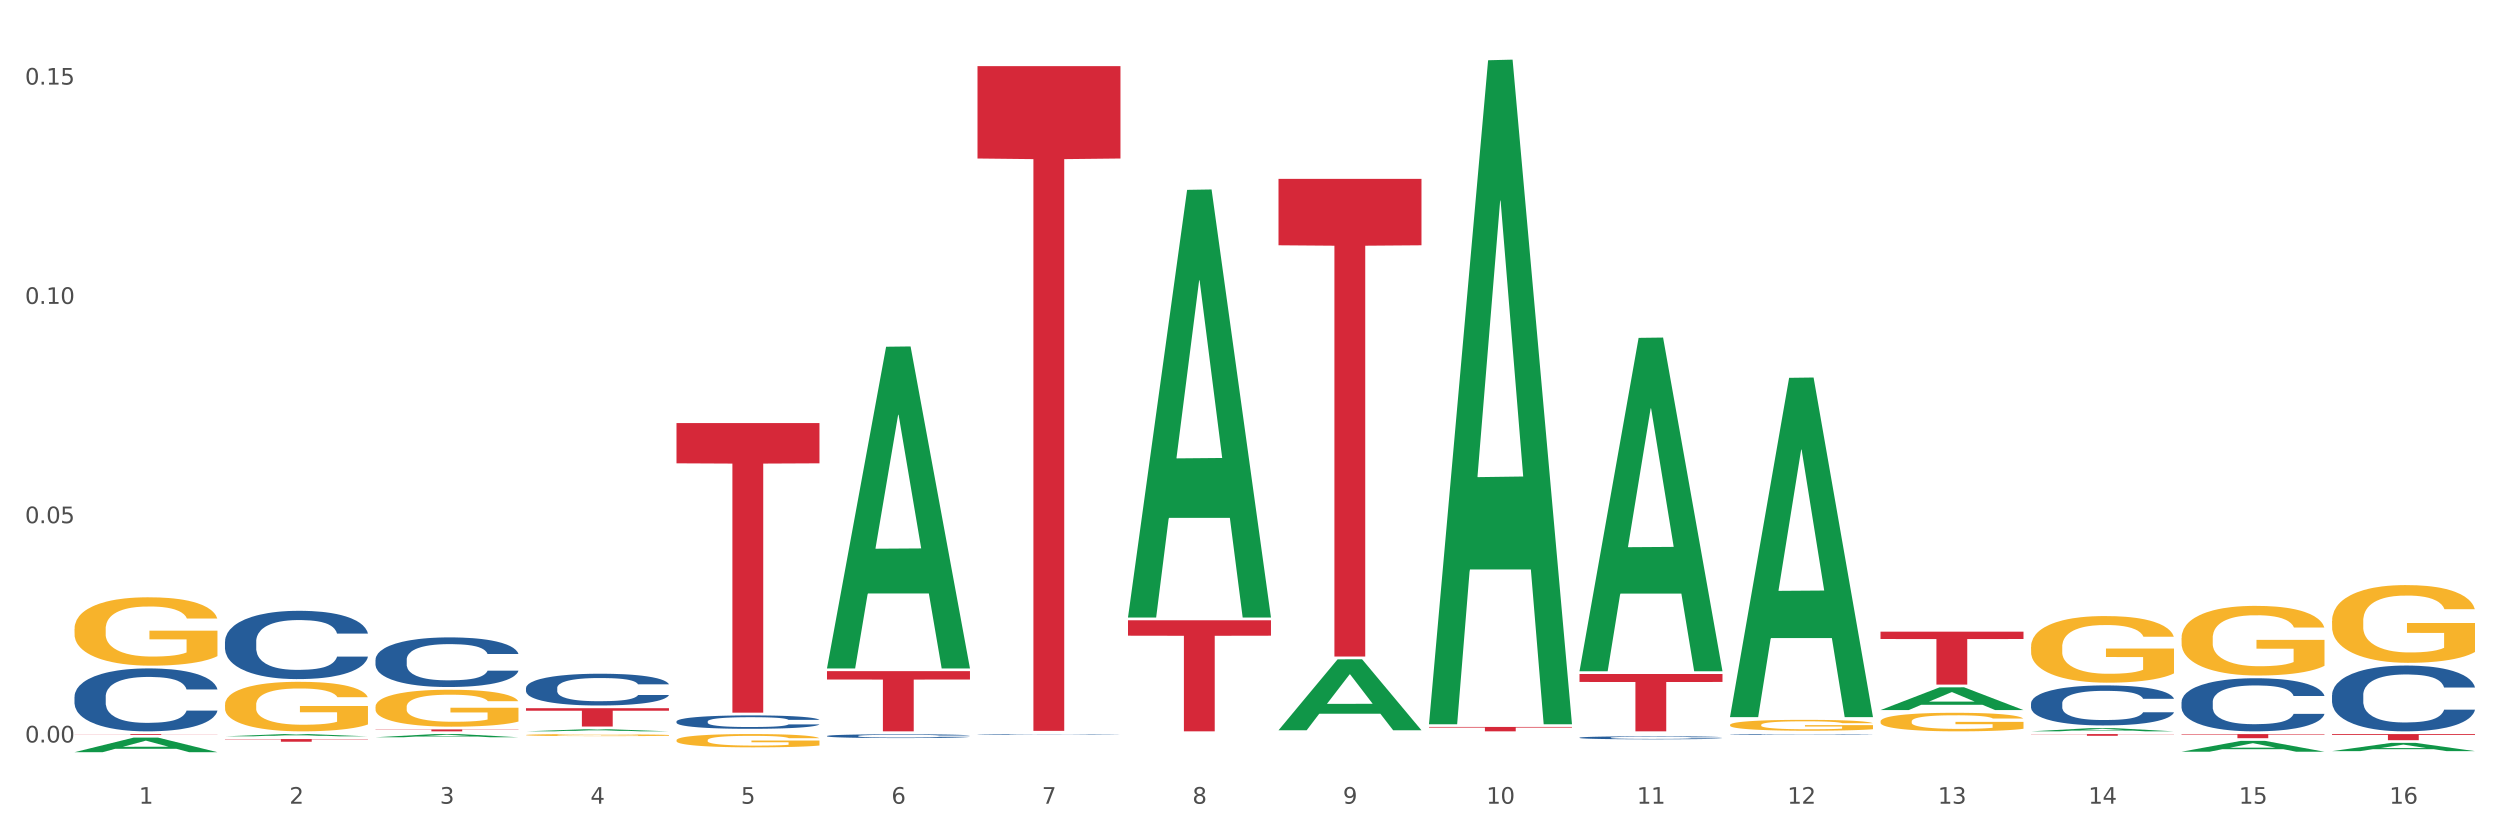 <?xml version="1.0" encoding="utf-8" standalone="no"?>
<!DOCTYPE svg PUBLIC "-//W3C//DTD SVG 1.1//EN"
  "http://www.w3.org/Graphics/SVG/1.1/DTD/svg11.dtd">
<svg xmlns:xlink="http://www.w3.org/1999/xlink" width="1080pt" height="360pt" viewBox="0 0 1080 360" xmlns="http://www.w3.org/2000/svg" version="1.1">
 <rect x="0" y="0" width="1080" height="360" fill="#333333" stroke="none"/>
 <defs>
  <style type="text/css">*{stroke-linejoin: round; stroke-linecap: butt}</style>
 </defs>
 <g id="figure_1">
  <g id="patch_1">
   <path d="M 0 360 
L 1080 360 
L 1080 0 
L 0 0 
z
" style="fill: #ffffff; stroke: #ffffff; stroke-linejoin: miter"/>
  </g>
  <g id="axes_1">
   <g id="matplotlib.axis_1">
    <g id="xtick_1">
     <g id="text_1">
      <!-- 1 -->
      <g style="fill: #4d4d4d" transform="translate(60.004 347.204) scale(0.096 -0.096)">
       <defs>
        <path id="DejaVuSans-31" d="M 794 531 
L 1825 531 
L 1825 4091 
L 703 3866 
L 703 4441 
L 1819 4666 
L 2450 4666 
L 2450 531 
L 3481 531 
L 3481 0 
L 794 0 
L 794 531 
z
" transform="scale(0.016)"/>
       </defs>
       <use xlink:href="#DejaVuSans-31"/>
      </g>
     </g>
    </g>
    <g id="xtick_2">
     <g id="text_2">
      <!-- 2 -->
      <g style="fill: #4d4d4d" transform="translate(125.021 347.204) scale(0.096 -0.096)">
       <defs>
        <path id="DejaVuSans-32" d="M 1228 531 
L 3431 531 
L 3431 0 
L 469 0 
L 469 531 
Q 828 903 1448 1529 
Q 2069 2156 2228 2338 
Q 2531 2678 2651 2914 
Q 2772 3150 2772 3378 
Q 2772 3750 2511 3984 
Q 2250 4219 1831 4219 
Q 1534 4219 1204 4116 
Q 875 4013 500 3803 
L 500 4441 
Q 881 4594 1212 4672 
Q 1544 4750 1819 4750 
Q 2544 4750 2975 4387 
Q 3406 4025 3406 3419 
Q 3406 3131 3298 2873 
Q 3191 2616 2906 2266 
Q 2828 2175 2409 1742 
Q 1991 1309 1228 531 
z
" transform="scale(0.016)"/>
       </defs>
       <use xlink:href="#DejaVuSans-32"/>
      </g>
     </g>
    </g>
    <g id="xtick_3">
     <g id="text_3">
      <!-- 3 -->
      <g style="fill: #4d4d4d" transform="translate(190.039 347.204) scale(0.096 -0.096)">
       <defs>
        <path id="DejaVuSans-33" d="M 2597 2516 
Q 3050 2419 3304 2112 
Q 3559 1806 3559 1356 
Q 3559 666 3084 287 
Q 2609 -91 1734 -91 
Q 1441 -91 1130 -33 
Q 819 25 488 141 
L 488 750 
Q 750 597 1062 519 
Q 1375 441 1716 441 
Q 2309 441 2620 675 
Q 2931 909 2931 1356 
Q 2931 1769 2642 2001 
Q 2353 2234 1838 2234 
L 1294 2234 
L 1294 2753 
L 1863 2753 
Q 2328 2753 2575 2939 
Q 2822 3125 2822 3475 
Q 2822 3834 2567 4026 
Q 2313 4219 1838 4219 
Q 1578 4219 1281 4162 
Q 984 4106 628 3988 
L 628 4550 
Q 988 4650 1302 4700 
Q 1616 4750 1894 4750 
Q 2613 4750 3031 4423 
Q 3450 4097 3450 3541 
Q 3450 3153 3228 2886 
Q 3006 2619 2597 2516 
z
" transform="scale(0.016)"/>
       </defs>
       <use xlink:href="#DejaVuSans-33"/>
      </g>
     </g>
    </g>
    <g id="xtick_4">
     <g id="text_4">
      <!-- 4 -->
      <g style="fill: #4d4d4d" transform="translate(255.056 347.204) scale(0.096 -0.096)">
       <defs>
        <path id="DejaVuSans-34" d="M 2419 4116 
L 825 1625 
L 2419 1625 
L 2419 4116 
z
M 2253 4666 
L 3047 4666 
L 3047 1625 
L 3713 1625 
L 3713 1100 
L 3047 1100 
L 3047 0 
L 2419 0 
L 2419 1100 
L 313 1100 
L 313 1709 
L 2253 4666 
z
" transform="scale(0.016)"/>
       </defs>
       <use xlink:href="#DejaVuSans-34"/>
      </g>
     </g>
    </g>
    <g id="xtick_5">
     <g id="text_5">
      <!-- 5 -->
      <g style="fill: #4d4d4d" transform="translate(320.073 347.204) scale(0.096 -0.096)">
       <defs>
        <path id="DejaVuSans-35" d="M 691 4666 
L 3169 4666 
L 3169 4134 
L 1269 4134 
L 1269 2991 
Q 1406 3038 1543 3061 
Q 1681 3084 1819 3084 
Q 2600 3084 3056 2656 
Q 3513 2228 3513 1497 
Q 3513 744 3044 326 
Q 2575 -91 1722 -91 
Q 1428 -91 1123 -41 
Q 819 9 494 109 
L 494 744 
Q 775 591 1075 516 
Q 1375 441 1709 441 
Q 2250 441 2565 725 
Q 2881 1009 2881 1497 
Q 2881 1984 2565 2268 
Q 2250 2553 1709 2553 
Q 1456 2553 1204 2497 
Q 953 2441 691 2322 
L 691 4666 
z
" transform="scale(0.016)"/>
       </defs>
       <use xlink:href="#DejaVuSans-35"/>
      </g>
     </g>
    </g>
    <g id="xtick_6">
     <g id="text_6">
      <!-- 6 -->
      <g style="fill: #4d4d4d" transform="translate(385.09 347.204) scale(0.096 -0.096)">
       <defs>
        <path id="DejaVuSans-36" d="M 2113 2584 
Q 1688 2584 1439 2293 
Q 1191 2003 1191 1497 
Q 1191 994 1439 701 
Q 1688 409 2113 409 
Q 2538 409 2786 701 
Q 3034 994 3034 1497 
Q 3034 2003 2786 2293 
Q 2538 2584 2113 2584 
z
M 3366 4563 
L 3366 3988 
Q 3128 4100 2886 4159 
Q 2644 4219 2406 4219 
Q 1781 4219 1451 3797 
Q 1122 3375 1075 2522 
Q 1259 2794 1537 2939 
Q 1816 3084 2150 3084 
Q 2853 3084 3261 2657 
Q 3669 2231 3669 1497 
Q 3669 778 3244 343 
Q 2819 -91 2113 -91 
Q 1303 -91 875 529 
Q 447 1150 447 2328 
Q 447 3434 972 4092 
Q 1497 4750 2381 4750 
Q 2619 4750 2861 4703 
Q 3103 4656 3366 4563 
z
" transform="scale(0.016)"/>
       </defs>
       <use xlink:href="#DejaVuSans-36"/>
      </g>
     </g>
    </g>
    <g id="xtick_7">
     <g id="text_7">
      <!-- 7 -->
      <g style="fill: #4d4d4d" transform="translate(450.108 347.204) scale(0.096 -0.096)">
       <defs>
        <path id="DejaVuSans-37" d="M 525 4666 
L 3525 4666 
L 3525 4397 
L 1831 0 
L 1172 0 
L 2766 4134 
L 525 4134 
L 525 4666 
z
" transform="scale(0.016)"/>
       </defs>
       <use xlink:href="#DejaVuSans-37"/>
      </g>
     </g>
    </g>
    <g id="xtick_8">
     <g id="text_8">
      <!-- 8 -->
      <g style="fill: #4d4d4d" transform="translate(515.125 347.204) scale(0.096 -0.096)">
       <defs>
        <path id="DejaVuSans-38" d="M 2034 2216 
Q 1584 2216 1326 1975 
Q 1069 1734 1069 1313 
Q 1069 891 1326 650 
Q 1584 409 2034 409 
Q 2484 409 2743 651 
Q 3003 894 3003 1313 
Q 3003 1734 2745 1975 
Q 2488 2216 2034 2216 
z
M 1403 2484 
Q 997 2584 770 2862 
Q 544 3141 544 3541 
Q 544 4100 942 4425 
Q 1341 4750 2034 4750 
Q 2731 4750 3128 4425 
Q 3525 4100 3525 3541 
Q 3525 3141 3298 2862 
Q 3072 2584 2669 2484 
Q 3125 2378 3379 2068 
Q 3634 1759 3634 1313 
Q 3634 634 3220 271 
Q 2806 -91 2034 -91 
Q 1263 -91 848 271 
Q 434 634 434 1313 
Q 434 1759 690 2068 
Q 947 2378 1403 2484 
z
M 1172 3481 
Q 1172 3119 1398 2916 
Q 1625 2713 2034 2713 
Q 2441 2713 2670 2916 
Q 2900 3119 2900 3481 
Q 2900 3844 2670 4047 
Q 2441 4250 2034 4250 
Q 1625 4250 1398 4047 
Q 1172 3844 1172 3481 
z
" transform="scale(0.016)"/>
       </defs>
       <use xlink:href="#DejaVuSans-38"/>
      </g>
     </g>
    </g>
    <g id="xtick_9">
     <g id="text_9">
      <!-- 9 -->
      <g style="fill: #4d4d4d" transform="translate(580.142 347.204) scale(0.096 -0.096)">
       <defs>
        <path id="DejaVuSans-39" d="M 703 97 
L 703 672 
Q 941 559 1184 500 
Q 1428 441 1663 441 
Q 2288 441 2617 861 
Q 2947 1281 2994 2138 
Q 2813 1869 2534 1725 
Q 2256 1581 1919 1581 
Q 1219 1581 811 2004 
Q 403 2428 403 3163 
Q 403 3881 828 4315 
Q 1253 4750 1959 4750 
Q 2769 4750 3195 4129 
Q 3622 3509 3622 2328 
Q 3622 1225 3098 567 
Q 2575 -91 1691 -91 
Q 1453 -91 1209 -44 
Q 966 3 703 97 
z
M 1959 2075 
Q 2384 2075 2632 2365 
Q 2881 2656 2881 3163 
Q 2881 3666 2632 3958 
Q 2384 4250 1959 4250 
Q 1534 4250 1286 3958 
Q 1038 3666 1038 3163 
Q 1038 2656 1286 2365 
Q 1534 2075 1959 2075 
z
" transform="scale(0.016)"/>
       </defs>
       <use xlink:href="#DejaVuSans-39"/>
      </g>
     </g>
    </g>
    <g id="xtick_10">
     <g id="text_10">
      <!-- 10 -->
      <g style="fill: #4d4d4d" transform="translate(642.105 347.204) scale(0.096 -0.096)">
       <defs>
        <path id="DejaVuSans-30" d="M 2034 4250 
Q 1547 4250 1301 3770 
Q 1056 3291 1056 2328 
Q 1056 1369 1301 889 
Q 1547 409 2034 409 
Q 2525 409 2770 889 
Q 3016 1369 3016 2328 
Q 3016 3291 2770 3770 
Q 2525 4250 2034 4250 
z
M 2034 4750 
Q 2819 4750 3233 4129 
Q 3647 3509 3647 2328 
Q 3647 1150 3233 529 
Q 2819 -91 2034 -91 
Q 1250 -91 836 529 
Q 422 1150 422 2328 
Q 422 3509 836 4129 
Q 1250 4750 2034 4750 
z
" transform="scale(0.016)"/>
       </defs>
       <use xlink:href="#DejaVuSans-31"/>
       <use xlink:href="#DejaVuSans-30" transform="translate(63.623 0)"/>
      </g>
     </g>
    </g>
    <g id="xtick_11">
     <g id="text_11">
      <!-- 11 -->
      <g style="fill: #4d4d4d" transform="translate(707.123 347.204) scale(0.096 -0.096)">
       <use xlink:href="#DejaVuSans-31"/>
       <use xlink:href="#DejaVuSans-31" transform="translate(63.623 0)"/>
      </g>
     </g>
    </g>
    <g id="xtick_12">
     <g id="text_12">
      <!-- 12 -->
      <g style="fill: #4d4d4d" transform="translate(772.14 347.204) scale(0.096 -0.096)">
       <use xlink:href="#DejaVuSans-31"/>
       <use xlink:href="#DejaVuSans-32" transform="translate(63.623 0)"/>
      </g>
     </g>
    </g>
    <g id="xtick_13">
     <g id="text_13">
      <!-- 13 -->
      <g style="fill: #4d4d4d" transform="translate(837.157 347.204) scale(0.096 -0.096)">
       <use xlink:href="#DejaVuSans-31"/>
       <use xlink:href="#DejaVuSans-33" transform="translate(63.623 0)"/>
      </g>
     </g>
    </g>
    <g id="xtick_14">
     <g id="text_14">
      <!-- 14 -->
      <g style="fill: #4d4d4d" transform="translate(902.174 347.204) scale(0.096 -0.096)">
       <use xlink:href="#DejaVuSans-31"/>
       <use xlink:href="#DejaVuSans-34" transform="translate(63.623 0)"/>
      </g>
     </g>
    </g>
    <g id="xtick_15">
     <g id="text_15">
      <!-- 15 -->
      <g style="fill: #4d4d4d" transform="translate(967.192 347.204) scale(0.096 -0.096)">
       <use xlink:href="#DejaVuSans-31"/>
       <use xlink:href="#DejaVuSans-35" transform="translate(63.623 0)"/>
      </g>
     </g>
    </g>
    <g id="xtick_16">
     <g id="text_16">
      <!-- 16 -->
      <g style="fill: #4d4d4d" transform="translate(1032.209 347.204) scale(0.096 -0.096)">
       <use xlink:href="#DejaVuSans-31"/>
       <use xlink:href="#DejaVuSans-36" transform="translate(63.623 0)"/>
      </g>
     </g>
    </g>
    <g id="xtick_17"/>
    <g id="xtick_18"/>
    <g id="xtick_19"/>
    <g id="xtick_20"/>
    <g id="xtick_21"/>
    <g id="xtick_22"/>
    <g id="xtick_23"/>
    <g id="xtick_24"/>
    <g id="xtick_25"/>
    <g id="xtick_26"/>
    <g id="xtick_27"/>
    <g id="xtick_28"/>
    <g id="xtick_29"/>
    <g id="xtick_30"/>
    <g id="xtick_31"/>
   </g>
   <g id="matplotlib.axis_2">
    <g id="ytick_1">
     <g id="text_17">
      <!-- 0.00 -->
      <g style="fill: #4d4d4d" transform="translate(10.8 320.757) scale(0.096 -0.096)">
       <defs>
        <path id="DejaVuSans-2e" d="M 684 794 
L 1344 794 
L 1344 0 
L 684 0 
L 684 794 
z
" transform="scale(0.016)"/>
       </defs>
       <use xlink:href="#DejaVuSans-30"/>
       <use xlink:href="#DejaVuSans-2e" transform="translate(63.623 0)"/>
       <use xlink:href="#DejaVuSans-30" transform="translate(95.41 0)"/>
       <use xlink:href="#DejaVuSans-30" transform="translate(159.033 0)"/>
      </g>
     </g>
    </g>
    <g id="ytick_2">
     <g id="text_18">
      <!-- 0.05 -->
      <g style="fill: #4d4d4d" transform="translate(10.8 226.02) scale(0.096 -0.096)">
       <use xlink:href="#DejaVuSans-30"/>
       <use xlink:href="#DejaVuSans-2e" transform="translate(63.623 0)"/>
       <use xlink:href="#DejaVuSans-30" transform="translate(95.41 0)"/>
       <use xlink:href="#DejaVuSans-35" transform="translate(159.033 0)"/>
      </g>
     </g>
    </g>
    <g id="ytick_3">
     <g id="text_19">
      <!-- 0.10 -->
      <g style="fill: #4d4d4d" transform="translate(10.8 131.282) scale(0.096 -0.096)">
       <use xlink:href="#DejaVuSans-30"/>
       <use xlink:href="#DejaVuSans-2e" transform="translate(63.623 0)"/>
       <use xlink:href="#DejaVuSans-31" transform="translate(95.41 0)"/>
       <use xlink:href="#DejaVuSans-30" transform="translate(159.033 0)"/>
      </g>
     </g>
    </g>
    <g id="ytick_4">
     <g id="text_20">
      <!-- 0.15 -->
      <g style="fill: #4d4d4d" transform="translate(10.8 36.545) scale(0.096 -0.096)">
       <use xlink:href="#DejaVuSans-30"/>
       <use xlink:href="#DejaVuSans-2e" transform="translate(63.623 0)"/>
       <use xlink:href="#DejaVuSans-31" transform="translate(95.41 0)"/>
       <use xlink:href="#DejaVuSans-35" transform="translate(159.033 0)"/>
      </g>
     </g>
    </g>
    <g id="ytick_5"/>
    <g id="ytick_6"/>
    <g id="ytick_7"/>
   </g>
   <g id="PolyCollection_1">
    <path d="M 32.175 324.938 
L 32.239 324.932 
L 57.709 318.651 
L 68.28 318.645 
L 93.941 324.95 
L 81.715 324.95 
L 76.176 323.481 
L 49.877 323.481 
L 49.686 323.505 
L 44.337 324.95 
L 32.175 324.95 
L 32.175 324.938 
L 53.188 322.605 
L 72.864 322.599 
L 63.122 319.989 
L 62.995 319.977 
L 62.867 319.995 
L 53.125 322.599 
L 53.188 322.605 
L 32.175 324.938 
z
" clip-path="url(#pe8cd146329)" style="fill: #109648"/>
    <path d="M 97.192 318.102 
L 97.256 318.101 
L 122.727 317.111 
L 133.297 317.11 
L 158.959 318.104 
L 146.733 318.104 
L 141.193 317.872 
L 114.894 317.872 
L 114.703 317.876 
L 109.354 318.104 
L 97.192 318.104 
L 97.192 318.102 
L 118.206 317.734 
L 137.882 317.733 
L 128.139 317.322 
L 128.012 317.32 
L 127.884 317.323 
L 118.142 317.733 
L 118.206 317.734 
L 97.192 318.102 
z
" clip-path="url(#pe8cd146329)" style="fill: #109648"/>
    <path d="M 812.382 311.63 
L 812.455 311.623 
L 812.455 311.359 
L 812.601 311.132 
L 813.33 310.583 
L 814.424 310.129 
L 815.226 309.887 
L 816.028 309.689 
L 816.976 309.492 
L 818.143 309.286 
L 820.258 308.986 
L 821.57 308.832 
L 823.175 308.671 
L 826.092 308.437 
L 828.206 308.305 
L 830.394 308.195 
L 833.967 308.063 
L 836.301 308.005 
L 838.78 307.961 
L 841.77 307.931 
L 844.031 307.924 
L 848.99 307.946 
L 853.219 308.012 
L 855.261 308.063 
L 857.886 308.151 
L 859.272 308.21 
L 861.532 308.327 
L 863.866 308.481 
L 865.47 308.613 
L 867.877 308.862 
L 869.7 309.111 
L 871.377 309.418 
L 872.252 309.631 
L 872.909 309.828 
L 873.492 310.056 
L 874.075 310.414 
L 860.949 310.414 
L 860.439 310.158 
L 859.636 309.916 
L 858.47 309.682 
L 857.449 309.535 
L 855.699 309.352 
L 854.094 309.235 
L 852.417 309.147 
L 850.375 309.074 
L 848.771 309.037 
L 846.51 309.008 
L 842.062 309.015 
L 839.072 309.074 
L 837.03 309.147 
L 835.717 309.213 
L 834.551 309.286 
L 833.238 309.389 
L 831.707 309.543 
L 830.613 309.682 
L 829.519 309.858 
L 828.644 310.034 
L 827.842 310.239 
L 827.185 310.458 
L 826.675 310.685 
L 826.237 310.964 
L 825.873 311.425 
L 825.873 312.429 
L 826.019 312.656 
L 826.383 312.956 
L 826.821 313.183 
L 827.55 313.454 
L 828.206 313.637 
L 829.446 313.901 
L 830.832 314.121 
L 831.925 314.26 
L 833.019 314.377 
L 834.915 314.538 
L 837.03 314.67 
L 838.853 314.751 
L 841.333 314.824 
L 843.01 314.853 
L 844.468 314.868 
L 848.042 314.868 
L 850.594 314.846 
L 853.438 314.794 
L 855.626 314.729 
L 857.449 314.648 
L 859.491 314.516 
L 860.803 314.392 
L 860.803 312.861 
L 844.76 312.853 
L 844.76 311.835 
L 874.148 311.835 
L 874.148 314.824 
L 872.909 314.978 
L 871.523 315.117 
L 870.065 315.241 
L 867.877 315.395 
L 865.252 315.542 
L 862.918 315.644 
L 860.439 315.732 
L 857.522 315.813 
L 853.73 315.886 
L 851.396 315.915 
L 848.479 315.937 
L 845.052 315.944 
L 842.062 315.93 
L 839.145 315.893 
L 836.082 315.827 
L 833.092 315.732 
L 830.832 315.637 
L 828.571 315.52 
L 826.164 315.366 
L 824.268 315.219 
L 822.81 315.087 
L 821.206 314.919 
L 819.455 314.699 
L 818.143 314.501 
L 816.976 314.296 
L 815.736 314.033 
L 814.861 313.806 
L 813.986 313.52 
L 813.476 313.308 
L 812.892 312.978 
L 812.455 312.517 
L 812.382 311.63 
z
" clip-path="url(#pe8cd146329)" style="fill: #f7b32b"/>
    <path d="M 877.399 279.44 
L 877.472 279.414 
L 877.472 278.467 
L 877.618 277.652 
L 878.347 275.68 
L 879.441 274.05 
L 880.243 273.182 
L 881.045 272.472 
L 881.993 271.762 
L 883.16 271.026 
L 885.275 269.948 
L 886.588 269.396 
L 888.192 268.818 
L 891.109 267.976 
L 893.224 267.503 
L 895.411 267.109 
L 898.985 266.635 
L 901.318 266.425 
L 903.798 266.267 
L 906.787 266.162 
L 909.048 266.136 
L 914.007 266.215 
L 918.236 266.451 
L 920.278 266.635 
L 922.904 266.951 
L 924.289 267.161 
L 926.55 267.582 
L 928.883 268.134 
L 930.488 268.607 
L 932.894 269.501 
L 934.717 270.395 
L 936.394 271.499 
L 937.27 272.262 
L 937.926 272.972 
L 938.509 273.787 
L 939.093 275.075 
L 925.966 275.075 
L 925.456 274.155 
L 924.654 273.287 
L 923.487 272.446 
L 922.466 271.92 
L 920.716 271.263 
L 919.111 270.842 
L 917.434 270.527 
L 915.392 270.264 
L 913.788 270.132 
L 911.527 270.027 
L 907.079 270.053 
L 904.089 270.264 
L 902.047 270.527 
L 900.735 270.763 
L 899.568 271.026 
L 898.255 271.394 
L 896.724 271.946 
L 895.63 272.446 
L 894.536 273.077 
L 893.661 273.708 
L 892.859 274.444 
L 892.203 275.233 
L 891.692 276.048 
L 891.255 277.047 
L 890.89 278.704 
L 890.89 282.306 
L 891.036 283.121 
L 891.4 284.199 
L 891.838 285.014 
L 892.567 285.987 
L 893.224 286.644 
L 894.463 287.591 
L 895.849 288.38 
L 896.943 288.879 
L 898.037 289.3 
L 899.933 289.878 
L 902.047 290.352 
L 903.87 290.641 
L 906.35 290.904 
L 908.027 291.009 
L 909.486 291.062 
L 913.059 291.062 
L 915.611 290.983 
L 918.455 290.799 
L 920.643 290.562 
L 922.466 290.273 
L 924.508 289.8 
L 925.82 289.353 
L 925.82 283.857 
L 909.777 283.831 
L 909.777 280.176 
L 939.166 280.176 
L 939.166 290.904 
L 937.926 291.456 
L 936.54 291.956 
L 935.082 292.403 
L 932.894 292.955 
L 930.269 293.481 
L 927.935 293.849 
L 925.456 294.164 
L 922.539 294.453 
L 918.747 294.716 
L 916.413 294.822 
L 913.496 294.9 
L 910.069 294.927 
L 907.079 294.874 
L 904.162 294.743 
L 901.099 294.506 
L 898.109 294.164 
L 895.849 293.822 
L 893.588 293.402 
L 891.182 292.85 
L 889.286 292.324 
L 887.827 291.85 
L 886.223 291.246 
L 884.473 290.457 
L 883.16 289.747 
L 881.993 289.011 
L 880.754 288.064 
L 879.879 287.249 
L 879.003 286.224 
L 878.493 285.461 
L 877.91 284.278 
L 877.472 282.622 
L 877.399 279.44 
z
" clip-path="url(#pe8cd146329)" style="fill: #f7b32b"/>
    <path d="M 942.416 275.644 
L 942.489 275.616 
L 942.489 274.627 
L 942.635 273.775 
L 943.364 271.713 
L 944.458 270.009 
L 945.26 269.102 
L 946.063 268.36 
L 947.011 267.617 
L 948.177 266.848 
L 950.292 265.721 
L 951.605 265.144 
L 953.209 264.539 
L 956.126 263.659 
L 958.241 263.165 
L 960.429 262.752 
L 964.002 262.257 
L 966.335 262.038 
L 968.815 261.873 
L 971.805 261.763 
L 974.065 261.735 
L 979.024 261.818 
L 983.254 262.065 
L 985.296 262.257 
L 987.921 262.587 
L 989.306 262.807 
L 991.567 263.247 
L 993.901 263.824 
L 995.505 264.319 
L 997.911 265.254 
L 999.734 266.188 
L 1001.412 267.343 
L 1002.287 268.14 
L 1002.943 268.882 
L 1003.526 269.734 
L 1004.11 271.081 
L 990.984 271.081 
L 990.473 270.119 
L 989.671 269.212 
L 988.504 268.332 
L 987.483 267.782 
L 985.733 267.095 
L 984.129 266.655 
L 982.451 266.326 
L 980.41 266.051 
L 978.805 265.913 
L 976.545 265.803 
L 972.096 265.831 
L 969.106 266.051 
L 967.065 266.326 
L 965.752 266.573 
L 964.585 266.848 
L 963.273 267.233 
L 961.741 267.81 
L 960.647 268.332 
L 959.553 268.992 
L 958.678 269.652 
L 957.876 270.421 
L 957.22 271.246 
L 956.709 272.098 
L 956.272 273.142 
L 955.907 274.874 
L 955.907 278.64 
L 956.053 279.492 
L 956.418 280.619 
L 956.855 281.471 
L 957.585 282.488 
L 958.241 283.175 
L 959.481 284.165 
L 960.866 284.99 
L 961.96 285.512 
L 963.054 285.952 
L 964.95 286.556 
L 967.065 287.051 
L 968.888 287.353 
L 971.367 287.628 
L 973.044 287.738 
L 974.503 287.793 
L 978.076 287.793 
L 980.628 287.711 
L 983.472 287.518 
L 985.66 287.271 
L 987.483 286.969 
L 989.525 286.474 
L 990.838 286.007 
L 990.838 280.262 
L 974.795 280.234 
L 974.795 276.413 
L 1004.183 276.413 
L 1004.183 287.628 
L 1002.943 288.206 
L 1001.558 288.728 
L 1000.099 289.195 
L 997.911 289.772 
L 995.286 290.322 
L 992.953 290.707 
L 990.473 291.037 
L 987.556 291.339 
L 983.764 291.614 
L 981.431 291.724 
L 978.514 291.806 
L 975.086 291.834 
L 972.096 291.779 
L 969.179 291.641 
L 966.117 291.394 
L 963.127 291.037 
L 960.866 290.679 
L 958.605 290.24 
L 956.199 289.662 
L 954.303 289.113 
L 952.844 288.618 
L 951.24 287.986 
L 949.49 287.161 
L 948.177 286.419 
L 947.011 285.649 
L 945.771 284.66 
L 944.896 283.808 
L 944.021 282.736 
L 943.51 281.938 
L 942.927 280.702 
L 942.489 278.97 
L 942.416 275.644 
z
" clip-path="url(#pe8cd146329)" style="fill: #f7b32b"/>
    <path d="M 1007.434 268.279 
L 1007.507 268.248 
L 1007.507 267.144 
L 1007.652 266.193 
L 1008.382 263.892 
L 1009.475 261.99 
L 1010.278 260.977 
L 1011.08 260.149 
L 1012.028 259.321 
L 1013.195 258.462 
L 1015.309 257.204 
L 1016.622 256.559 
L 1018.226 255.885 
L 1021.143 254.903 
L 1023.258 254.351 
L 1025.446 253.89 
L 1029.019 253.338 
L 1031.353 253.093 
L 1033.832 252.909 
L 1036.822 252.786 
L 1039.083 252.755 
L 1044.041 252.847 
L 1048.271 253.123 
L 1050.313 253.338 
L 1052.938 253.706 
L 1054.324 253.952 
L 1056.584 254.443 
L 1058.918 255.087 
L 1060.522 255.639 
L 1062.929 256.682 
L 1064.752 257.725 
L 1066.429 259.014 
L 1067.304 259.904 
L 1067.96 260.732 
L 1068.544 261.683 
L 1069.127 263.186 
L 1056.001 263.186 
L 1055.49 262.112 
L 1054.688 261.1 
L 1053.521 260.118 
L 1052.5 259.505 
L 1050.75 258.738 
L 1049.146 258.247 
L 1047.469 257.879 
L 1045.427 257.572 
L 1043.823 257.418 
L 1041.562 257.296 
L 1037.114 257.326 
L 1034.124 257.572 
L 1032.082 257.879 
L 1030.769 258.155 
L 1029.602 258.462 
L 1028.29 258.891 
L 1026.758 259.535 
L 1025.665 260.118 
L 1024.571 260.855 
L 1023.696 261.591 
L 1022.893 262.45 
L 1022.237 263.37 
L 1021.727 264.321 
L 1021.289 265.487 
L 1020.925 267.42 
L 1020.925 271.623 
L 1021.07 272.574 
L 1021.435 273.832 
L 1021.873 274.783 
L 1022.602 275.918 
L 1023.258 276.685 
L 1024.498 277.79 
L 1025.883 278.71 
L 1026.977 279.293 
L 1028.071 279.784 
L 1029.967 280.459 
L 1032.082 281.011 
L 1033.905 281.348 
L 1036.384 281.655 
L 1038.062 281.778 
L 1039.52 281.839 
L 1043.093 281.839 
L 1045.646 281.747 
L 1048.49 281.532 
L 1050.677 281.256 
L 1052.5 280.919 
L 1054.542 280.367 
L 1055.855 279.845 
L 1055.855 273.433 
L 1039.812 273.402 
L 1039.812 269.138 
L 1069.2 269.138 
L 1069.2 281.655 
L 1067.96 282.299 
L 1066.575 282.882 
L 1065.116 283.404 
L 1062.929 284.048 
L 1060.303 284.662 
L 1057.97 285.091 
L 1055.49 285.459 
L 1052.573 285.797 
L 1048.781 286.104 
L 1046.448 286.226 
L 1043.531 286.318 
L 1040.103 286.349 
L 1037.114 286.288 
L 1034.197 286.134 
L 1031.134 285.858 
L 1028.144 285.459 
L 1025.883 285.061 
L 1023.623 284.57 
L 1021.216 283.925 
L 1019.32 283.312 
L 1017.862 282.76 
L 1016.257 282.054 
L 1014.507 281.134 
L 1013.195 280.305 
L 1012.028 279.446 
L 1010.788 278.342 
L 1009.913 277.391 
L 1009.038 276.194 
L 1008.527 275.305 
L 1007.944 273.924 
L 1007.507 271.991 
L 1007.434 268.279 
z
" clip-path="url(#pe8cd146329)" style="fill: #f7b32b"/>
    <path d="M 682.347 289.726 
L 682.411 289.591 
L 707.882 145.957 
L 718.452 145.822 
L 744.114 289.997 
L 731.888 289.997 
L 726.348 256.424 
L 700.05 256.424 
L 699.859 256.965 
L 694.51 289.997 
L 682.347 289.997 
L 682.347 289.726 
L 703.361 236.388 
L 723.037 236.253 
L 713.294 176.552 
L 713.167 176.281 
L 713.04 176.688 
L 703.297 236.253 
L 703.361 236.388 
L 682.347 289.726 
z
" clip-path="url(#pe8cd146329)" style="fill: #109648"/>
    <path d="M 747.365 309.53 
L 747.428 309.392 
L 772.899 163.221 
L 783.469 163.083 
L 809.131 309.806 
L 796.905 309.806 
L 791.365 275.639 
L 765.067 275.639 
L 764.876 276.19 
L 759.527 309.806 
L 747.365 309.806 
L 747.365 309.53 
L 768.378 255.25 
L 788.054 255.112 
L 778.312 194.356 
L 778.184 194.081 
L 778.057 194.494 
L 768.314 255.112 
L 768.378 255.25 
L 747.365 309.53 
z
" clip-path="url(#pe8cd146329)" style="fill: #109648"/>
    <path d="M 812.382 306.74 
L 812.446 306.731 
L 837.916 296.922 
L 848.487 296.913 
L 874.148 306.759 
L 861.922 306.759 
L 856.382 304.466 
L 830.084 304.466 
L 829.893 304.503 
L 824.544 306.759 
L 812.382 306.759 
L 812.382 306.74 
L 833.395 303.098 
L 853.071 303.088 
L 843.329 299.011 
L 843.201 298.993 
L 843.074 299.021 
L 833.332 303.088 
L 833.395 303.098 
L 812.382 306.74 
z
" clip-path="url(#pe8cd146329)" style="fill: #109648"/>
    <path d="M 877.399 315.942 
L 877.463 315.941 
L 902.933 314.558 
L 913.504 314.557 
L 939.166 315.944 
L 926.94 315.944 
L 921.4 315.621 
L 895.101 315.621 
L 894.91 315.626 
L 889.561 315.944 
L 877.399 315.944 
L 877.399 315.942 
L 898.412 315.428 
L 918.089 315.427 
L 908.346 314.852 
L 908.219 314.85 
L 908.091 314.854 
L 898.349 315.427 
L 898.412 315.428 
L 877.399 315.942 
z
" clip-path="url(#pe8cd146329)" style="fill: #109648"/>
    <path d="M 942.416 324.742 
L 942.48 324.738 
L 967.951 320.067 
L 978.521 320.063 
L 1004.183 324.751 
L 991.957 324.751 
L 986.417 323.659 
L 960.118 323.659 
L 959.927 323.677 
L 954.579 324.751 
L 942.416 324.751 
L 942.416 324.742 
L 963.43 323.008 
L 983.106 323.003 
L 973.363 321.062 
L 973.236 321.053 
L 973.109 321.066 
L 963.366 323.003 
L 963.43 323.008 
L 942.416 324.742 
z
" clip-path="url(#pe8cd146329)" style="fill: #109648"/>
    <path d="M 1007.434 324.488 
L 1007.497 324.485 
L 1032.968 320.924 
L 1043.538 320.92 
L 1069.2 324.495 
L 1056.974 324.495 
L 1051.434 323.662 
L 1025.136 323.662 
L 1024.945 323.676 
L 1019.596 324.495 
L 1007.434 324.495 
L 1007.434 324.488 
L 1028.447 323.166 
L 1048.123 323.162 
L 1038.38 321.682 
L 1038.253 321.675 
L 1038.126 321.685 
L 1028.383 323.162 
L 1028.447 323.166 
L 1007.434 324.488 
z
" clip-path="url(#pe8cd146329)" style="fill: #109648"/>
    <path d="M 292.244 319.769 
L 292.317 319.764 
L 292.317 319.575 
L 292.463 319.412 
L 293.192 319.018 
L 294.286 318.692 
L 295.088 318.519 
L 295.89 318.377 
L 296.838 318.235 
L 298.005 318.087 
L 300.12 317.872 
L 301.432 317.762 
L 303.037 317.646 
L 305.954 317.478 
L 308.068 317.383 
L 310.256 317.304 
L 313.829 317.21 
L 316.163 317.168 
L 318.642 317.136 
L 321.632 317.115 
L 323.893 317.11 
L 328.852 317.126 
L 333.081 317.173 
L 335.123 317.21 
L 337.748 317.273 
L 339.134 317.315 
L 341.395 317.399 
L 343.728 317.509 
L 345.332 317.604 
L 347.739 317.783 
L 349.562 317.961 
L 351.239 318.182 
L 352.114 318.335 
L 352.771 318.476 
L 353.354 318.639 
L 353.937 318.897 
L 340.811 318.897 
L 340.301 318.713 
L 339.499 318.54 
L 338.332 318.371 
L 337.311 318.266 
L 335.561 318.135 
L 333.956 318.051 
L 332.279 317.988 
L 330.237 317.935 
L 328.633 317.909 
L 326.372 317.888 
L 321.924 317.893 
L 318.934 317.935 
L 316.892 317.988 
L 315.58 318.035 
L 314.413 318.087 
L 313.1 318.161 
L 311.569 318.271 
L 310.475 318.371 
L 309.381 318.497 
L 308.506 318.624 
L 307.704 318.771 
L 307.047 318.928 
L 306.537 319.091 
L 306.099 319.291 
L 305.735 319.622 
L 305.735 320.342 
L 305.881 320.505 
L 306.245 320.721 
L 306.683 320.884 
L 307.412 321.078 
L 308.068 321.21 
L 309.308 321.399 
L 310.694 321.557 
L 311.788 321.656 
L 312.881 321.741 
L 314.777 321.856 
L 316.892 321.951 
L 318.715 322.009 
L 321.195 322.061 
L 322.872 322.082 
L 324.33 322.093 
L 327.904 322.093 
L 330.456 322.077 
L 333.3 322.04 
L 335.488 321.993 
L 337.311 321.935 
L 339.353 321.84 
L 340.665 321.751 
L 340.665 320.653 
L 324.622 320.647 
L 324.622 319.917 
L 354.01 319.917 
L 354.01 322.061 
L 352.771 322.172 
L 351.385 322.271 
L 349.927 322.361 
L 347.739 322.471 
L 345.114 322.576 
L 342.78 322.65 
L 340.301 322.713 
L 337.384 322.771 
L 333.592 322.823 
L 331.258 322.844 
L 328.341 322.86 
L 324.914 322.865 
L 321.924 322.855 
L 319.007 322.829 
L 315.944 322.781 
L 312.954 322.713 
L 310.694 322.645 
L 308.433 322.561 
L 306.027 322.45 
L 304.131 322.345 
L 302.672 322.25 
L 301.068 322.13 
L 299.318 321.972 
L 298.005 321.83 
L 296.838 321.683 
L 295.598 321.494 
L 294.723 321.331 
L 293.848 321.126 
L 293.338 320.973 
L 292.754 320.737 
L 292.317 320.406 
L 292.244 319.769 
z
" clip-path="url(#pe8cd146329)" style="fill: #f7b32b"/>
    <path d="M 747.365 313.147 
L 747.438 313.143 
L 747.438 312.988 
L 747.583 312.854 
L 748.313 312.532 
L 749.407 312.265 
L 750.209 312.123 
L 751.011 312.007 
L 751.959 311.891 
L 753.126 311.771 
L 755.24 311.595 
L 756.553 311.504 
L 758.157 311.41 
L 761.074 311.272 
L 763.189 311.195 
L 765.377 311.13 
L 768.95 311.053 
L 771.284 311.018 
L 773.763 310.993 
L 776.753 310.975 
L 779.014 310.971 
L 783.972 310.984 
L 788.202 311.023 
L 790.244 311.053 
L 792.869 311.104 
L 794.255 311.139 
L 796.515 311.208 
L 798.849 311.298 
L 800.453 311.375 
L 802.86 311.522 
L 804.683 311.668 
L 806.36 311.848 
L 807.235 311.973 
L 807.891 312.089 
L 808.475 312.222 
L 809.058 312.433 
L 795.932 312.433 
L 795.421 312.283 
L 794.619 312.141 
L 793.452 312.003 
L 792.432 311.917 
L 790.681 311.81 
L 789.077 311.741 
L 787.4 311.689 
L 785.358 311.646 
L 783.754 311.625 
L 781.493 311.608 
L 777.045 311.612 
L 774.055 311.646 
L 772.013 311.689 
L 770.7 311.728 
L 769.533 311.771 
L 768.221 311.831 
L 766.689 311.921 
L 765.596 312.003 
L 764.502 312.106 
L 763.627 312.209 
L 762.824 312.33 
L 762.168 312.459 
L 761.658 312.592 
L 761.22 312.756 
L 760.856 313.026 
L 760.856 313.616 
L 761.001 313.749 
L 761.366 313.925 
L 761.804 314.058 
L 762.533 314.217 
L 763.189 314.325 
L 764.429 314.48 
L 765.814 314.609 
L 766.908 314.69 
L 768.002 314.759 
L 769.898 314.854 
L 772.013 314.931 
L 773.836 314.979 
L 776.315 315.022 
L 777.993 315.039 
L 779.451 315.047 
L 783.024 315.047 
L 785.577 315.034 
L 788.421 315.004 
L 790.608 314.966 
L 792.432 314.918 
L 794.473 314.841 
L 795.786 314.768 
L 795.786 313.869 
L 779.743 313.865 
L 779.743 313.267 
L 809.131 313.267 
L 809.131 315.022 
L 807.891 315.112 
L 806.506 315.194 
L 805.047 315.267 
L 802.86 315.357 
L 800.234 315.443 
L 797.901 315.503 
L 795.421 315.555 
L 792.504 315.602 
L 788.712 315.645 
L 786.379 315.662 
L 783.462 315.675 
L 780.034 315.679 
L 777.045 315.671 
L 774.128 315.649 
L 771.065 315.611 
L 768.075 315.555 
L 765.814 315.499 
L 763.554 315.43 
L 761.147 315.34 
L 759.251 315.254 
L 757.793 315.176 
L 756.188 315.077 
L 754.438 314.948 
L 753.126 314.832 
L 751.959 314.712 
L 750.719 314.557 
L 749.844 314.424 
L 748.969 314.256 
L 748.459 314.131 
L 747.875 313.938 
L 747.438 313.667 
L 747.365 313.147 
z
" clip-path="url(#pe8cd146329)" style="fill: #f7b32b"/>
    <path d="M 162.209 305.344 
L 162.282 305.33 
L 162.282 304.804 
L 162.428 304.352 
L 163.157 303.258 
L 164.251 302.354 
L 165.054 301.872 
L 165.856 301.479 
L 166.804 301.085 
L 167.97 300.676 
L 170.085 300.078 
L 171.398 299.772 
L 173.002 299.451 
L 175.919 298.984 
L 178.034 298.722 
L 180.222 298.503 
L 183.795 298.24 
L 186.128 298.123 
L 188.608 298.036 
L 191.598 297.978 
L 193.858 297.963 
L 198.817 298.007 
L 203.047 298.138 
L 205.089 298.24 
L 207.714 298.415 
L 209.099 298.532 
L 211.36 298.765 
L 213.694 299.072 
L 215.298 299.334 
L 217.704 299.83 
L 219.528 300.326 
L 221.205 300.939 
L 222.08 301.362 
L 222.736 301.756 
L 223.32 302.208 
L 223.903 302.923 
L 210.777 302.923 
L 210.266 302.412 
L 209.464 301.931 
L 208.297 301.464 
L 207.276 301.172 
L 205.526 300.808 
L 203.922 300.574 
L 202.245 300.399 
L 200.203 300.253 
L 198.598 300.18 
L 196.338 300.122 
L 191.889 300.136 
L 188.9 300.253 
L 186.858 300.399 
L 185.545 300.53 
L 184.378 300.676 
L 183.066 300.88 
L 181.534 301.187 
L 180.44 301.464 
L 179.347 301.814 
L 178.471 302.164 
L 177.669 302.573 
L 177.013 303.01 
L 176.503 303.462 
L 176.065 304.017 
L 175.7 304.936 
L 175.7 306.934 
L 175.846 307.386 
L 176.211 307.984 
L 176.648 308.437 
L 177.378 308.976 
L 178.034 309.341 
L 179.274 309.866 
L 180.659 310.304 
L 181.753 310.581 
L 182.847 310.814 
L 184.743 311.135 
L 186.858 311.398 
L 188.681 311.558 
L 191.16 311.704 
L 192.837 311.763 
L 194.296 311.792 
L 197.869 311.792 
L 200.422 311.748 
L 203.266 311.646 
L 205.453 311.515 
L 207.276 311.354 
L 209.318 311.092 
L 210.631 310.844 
L 210.631 307.795 
L 194.588 307.78 
L 194.588 305.753 
L 223.976 305.753 
L 223.976 311.704 
L 222.736 312.011 
L 221.351 312.288 
L 219.892 312.536 
L 217.704 312.842 
L 215.079 313.134 
L 212.746 313.338 
L 210.266 313.513 
L 207.349 313.674 
L 203.557 313.819 
L 201.224 313.878 
L 198.307 313.922 
L 194.879 313.936 
L 191.889 313.907 
L 188.972 313.834 
L 185.91 313.703 
L 182.92 313.513 
L 180.659 313.323 
L 178.399 313.09 
L 175.992 312.784 
L 174.096 312.492 
L 172.638 312.229 
L 171.033 311.894 
L 169.283 311.456 
L 167.97 311.062 
L 166.804 310.654 
L 165.564 310.129 
L 164.689 309.677 
L 163.814 309.108 
L 163.303 308.685 
L 162.72 308.028 
L 162.282 307.109 
L 162.209 305.344 
z
" clip-path="url(#pe8cd146329)" style="fill: #f7b32b"/>
    <path d="M 227.227 317.524 
L 227.3 317.523 
L 227.3 317.493 
L 227.445 317.468 
L 228.175 317.407 
L 229.269 317.356 
L 230.071 317.329 
L 230.873 317.307 
L 231.821 317.285 
L 232.988 317.262 
L 235.102 317.228 
L 236.415 317.211 
L 238.019 317.193 
L 240.936 317.167 
L 243.051 317.152 
L 245.239 317.14 
L 248.812 317.125 
L 251.146 317.119 
L 253.625 317.114 
L 256.615 317.111 
L 258.876 317.11 
L 263.834 317.112 
L 268.064 317.12 
L 270.106 317.125 
L 272.731 317.135 
L 274.117 317.142 
L 276.377 317.155 
L 278.711 317.172 
L 280.315 317.187 
L 282.722 317.215 
L 284.545 317.242 
L 286.222 317.277 
L 287.097 317.3 
L 287.753 317.323 
L 288.337 317.348 
L 288.92 317.388 
L 275.794 317.388 
L 275.283 317.359 
L 274.481 317.332 
L 273.315 317.306 
L 272.294 317.29 
L 270.543 317.269 
L 268.939 317.256 
L 267.262 317.246 
L 265.22 317.238 
L 263.616 317.234 
L 261.355 317.231 
L 256.907 317.232 
L 253.917 317.238 
L 251.875 317.246 
L 250.562 317.254 
L 249.396 317.262 
L 248.083 317.273 
L 246.552 317.291 
L 245.458 317.306 
L 244.364 317.326 
L 243.489 317.345 
L 242.687 317.368 
L 242.03 317.393 
L 241.52 317.418 
L 241.082 317.449 
L 240.718 317.501 
L 240.718 317.613 
L 240.863 317.638 
L 241.228 317.672 
L 241.666 317.697 
L 242.395 317.727 
L 243.051 317.748 
L 244.291 317.777 
L 245.676 317.802 
L 246.77 317.817 
L 247.864 317.83 
L 249.76 317.848 
L 251.875 317.863 
L 253.698 317.872 
L 256.177 317.88 
L 257.855 317.884 
L 259.313 317.885 
L 262.886 317.885 
L 265.439 317.883 
L 268.283 317.877 
L 270.47 317.87 
L 272.294 317.861 
L 274.335 317.846 
L 275.648 317.832 
L 275.648 317.661 
L 259.605 317.66 
L 259.605 317.547 
L 288.993 317.547 
L 288.993 317.88 
L 287.753 317.898 
L 286.368 317.913 
L 284.909 317.927 
L 282.722 317.944 
L 280.096 317.961 
L 277.763 317.972 
L 275.283 317.982 
L 272.366 317.991 
L 268.574 317.999 
L 266.241 318.002 
L 263.324 318.005 
L 259.897 318.006 
L 256.907 318.004 
L 253.99 318 
L 250.927 317.992 
L 247.937 317.982 
L 245.676 317.971 
L 243.416 317.958 
L 241.009 317.941 
L 239.113 317.925 
L 237.655 317.91 
L 236.05 317.891 
L 234.3 317.866 
L 232.988 317.844 
L 231.821 317.821 
L 230.581 317.792 
L 229.706 317.767 
L 228.831 317.735 
L 228.321 317.711 
L 227.737 317.674 
L 227.3 317.623 
L 227.227 317.524 
z
" clip-path="url(#pe8cd146329)" style="fill: #f7b32b"/>
    <path d="M 97.192 304.43 
L 97.265 304.411 
L 97.265 303.707 
L 97.411 303.101 
L 98.14 301.635 
L 99.234 300.423 
L 100.036 299.778 
L 100.838 299.25 
L 101.786 298.722 
L 102.953 298.175 
L 105.068 297.373 
L 106.381 296.963 
L 107.985 296.533 
L 110.902 295.907 
L 113.017 295.555 
L 115.204 295.262 
L 118.778 294.91 
L 121.111 294.754 
L 123.591 294.636 
L 126.58 294.558 
L 128.841 294.539 
L 133.8 294.597 
L 138.03 294.773 
L 140.071 294.91 
L 142.697 295.145 
L 144.082 295.301 
L 146.343 295.614 
L 148.676 296.024 
L 150.281 296.376 
L 152.687 297.041 
L 154.51 297.705 
L 156.188 298.527 
L 157.063 299.093 
L 157.719 299.621 
L 158.302 300.227 
L 158.886 301.185 
L 145.759 301.185 
L 145.249 300.501 
L 144.447 299.856 
L 143.28 299.23 
L 142.259 298.839 
L 140.509 298.351 
L 138.905 298.038 
L 137.227 297.803 
L 135.185 297.608 
L 133.581 297.51 
L 131.321 297.432 
L 126.872 297.451 
L 123.882 297.608 
L 121.84 297.803 
L 120.528 297.979 
L 119.361 298.175 
L 118.048 298.448 
L 116.517 298.859 
L 115.423 299.23 
L 114.329 299.699 
L 113.454 300.169 
L 112.652 300.716 
L 111.996 301.302 
L 111.485 301.908 
L 111.048 302.651 
L 110.683 303.883 
L 110.683 306.561 
L 110.829 307.167 
L 111.194 307.969 
L 111.631 308.575 
L 112.36 309.298 
L 113.017 309.787 
L 114.256 310.49 
L 115.642 311.077 
L 116.736 311.448 
L 117.83 311.761 
L 119.726 312.191 
L 121.84 312.543 
L 123.664 312.758 
L 126.143 312.953 
L 127.82 313.032 
L 129.279 313.071 
L 132.852 313.071 
L 135.404 313.012 
L 138.248 312.875 
L 140.436 312.699 
L 142.259 312.484 
L 144.301 312.132 
L 145.614 311.8 
L 145.614 307.714 
L 129.57 307.695 
L 129.57 304.978 
L 158.959 304.978 
L 158.959 312.953 
L 157.719 313.364 
L 156.333 313.735 
L 154.875 314.068 
L 152.687 314.478 
L 150.062 314.869 
L 147.728 315.143 
L 145.249 315.378 
L 142.332 315.593 
L 138.54 315.788 
L 136.206 315.866 
L 133.289 315.925 
L 129.862 315.944 
L 126.872 315.905 
L 123.955 315.808 
L 120.892 315.632 
L 117.903 315.378 
L 115.642 315.123 
L 113.381 314.811 
L 110.975 314.4 
L 109.079 314.009 
L 107.62 313.657 
L 106.016 313.208 
L 104.266 312.621 
L 102.953 312.093 
L 101.786 311.546 
L 100.547 310.842 
L 99.672 310.236 
L 98.797 309.474 
L 98.286 308.907 
L 97.703 308.027 
L 97.265 306.796 
L 97.192 304.43 
z
" clip-path="url(#pe8cd146329)" style="fill: #f7b32b"/>
    <path d="M 32.175 271.684 
L 32.248 271.657 
L 32.248 270.686 
L 32.394 269.849 
L 33.123 267.825 
L 34.217 266.151 
L 35.019 265.261 
L 35.821 264.532 
L 36.769 263.803 
L 37.936 263.047 
L 40.051 261.941 
L 41.363 261.374 
L 42.968 260.78 
L 45.885 259.916 
L 47.999 259.431 
L 50.187 259.026 
L 53.76 258.54 
L 56.094 258.324 
L 58.573 258.162 
L 61.563 258.054 
L 63.824 258.027 
L 68.783 258.108 
L 73.012 258.351 
L 75.054 258.54 
L 77.679 258.864 
L 79.065 259.08 
L 81.326 259.512 
L 83.659 260.078 
L 85.263 260.564 
L 87.67 261.482 
L 89.493 262.4 
L 91.17 263.533 
L 92.045 264.316 
L 92.702 265.045 
L 93.285 265.881 
L 93.868 267.204 
L 80.742 267.204 
L 80.232 266.259 
L 79.43 265.368 
L 78.263 264.505 
L 77.242 263.965 
L 75.492 263.29 
L 73.887 262.858 
L 72.21 262.534 
L 70.168 262.265 
L 68.564 262.13 
L 66.303 262.022 
L 61.855 262.049 
L 58.865 262.265 
L 56.823 262.534 
L 55.511 262.777 
L 54.344 263.047 
L 53.031 263.425 
L 51.5 263.992 
L 50.406 264.505 
L 49.312 265.153 
L 48.437 265.8 
L 47.635 266.556 
L 46.979 267.366 
L 46.468 268.202 
L 46.031 269.228 
L 45.666 270.929 
L 45.666 274.626 
L 45.812 275.463 
L 46.176 276.57 
L 46.614 277.406 
L 47.343 278.405 
L 47.999 279.08 
L 49.239 280.051 
L 50.625 280.861 
L 51.719 281.374 
L 52.812 281.806 
L 54.708 282.399 
L 56.823 282.885 
L 58.646 283.182 
L 61.126 283.452 
L 62.803 283.56 
L 64.261 283.614 
L 67.835 283.614 
L 70.387 283.533 
L 73.231 283.344 
L 75.419 283.101 
L 77.242 282.804 
L 79.284 282.319 
L 80.596 281.86 
L 80.596 276.219 
L 64.553 276.192 
L 64.553 272.44 
L 93.941 272.44 
L 93.941 283.452 
L 92.702 284.019 
L 91.316 284.532 
L 89.858 284.991 
L 87.67 285.557 
L 85.045 286.097 
L 82.711 286.475 
L 80.232 286.799 
L 77.315 287.096 
L 73.523 287.366 
L 71.189 287.474 
L 68.272 287.555 
L 64.845 287.582 
L 61.855 287.528 
L 58.938 287.393 
L 55.875 287.15 
L 52.885 286.799 
L 50.625 286.448 
L 48.364 286.016 
L 45.958 285.449 
L 44.062 284.91 
L 42.603 284.424 
L 40.999 283.803 
L 39.249 282.993 
L 37.936 282.265 
L 36.769 281.509 
L 35.529 280.537 
L 34.654 279.7 
L 33.779 278.648 
L 33.269 277.865 
L 32.685 276.651 
L 32.248 274.95 
L 32.175 271.684 
z
" clip-path="url(#pe8cd146329)" style="fill: #f7b32b"/>
    <path d="M 487.296 266.438 
L 487.359 266.264 
L 512.83 82.019 
L 523.4 81.845 
L 549.062 266.785 
L 536.836 266.785 
L 531.296 223.719 
L 504.998 223.719 
L 504.807 224.414 
L 499.458 266.785 
L 487.296 266.785 
L 487.296 266.438 
L 508.309 198.019 
L 527.985 197.845 
L 518.243 121.264 
L 518.115 120.917 
L 517.988 121.438 
L 508.245 197.845 
L 508.309 198.019 
L 487.296 266.438 
z
" clip-path="url(#pe8cd146329)" style="fill: #109648"/>
    <path d="M 357.261 288.513 
L 357.325 288.382 
L 382.796 149.791 
L 393.366 149.66 
L 419.028 288.774 
L 406.802 288.774 
L 401.262 256.379 
L 374.963 256.379 
L 374.772 256.902 
L 369.423 288.774 
L 357.261 288.774 
L 357.261 288.513 
L 378.275 237.047 
L 397.951 236.916 
L 388.208 179.312 
L 388.081 179.05 
L 387.953 179.442 
L 378.211 236.916 
L 378.275 237.047 
L 357.261 288.513 
z
" clip-path="url(#pe8cd146329)" style="fill: #109648"/>
    <path d="M 942.416 303.309 
L 942.489 303.288 
L 942.489 302.701 
L 942.708 301.905 
L 943.512 300.438 
L 944.534 299.328 
L 946.286 298.028 
L 947.235 297.484 
L 948.476 296.876 
L 951.032 295.891 
L 953.952 295.053 
L 955.996 294.592 
L 957.529 294.298 
L 960.961 293.775 
L 962.932 293.544 
L 964.976 293.356 
L 966.729 293.23 
L 969.649 293.083 
L 971.985 293.02 
L 974.687 292.999 
L 976.95 293.02 
L 979.943 293.104 
L 984.324 293.356 
L 986.003 293.502 
L 988.267 293.754 
L 990.603 294.089 
L 992.501 294.424 
L 994.691 294.906 
L 996.955 295.535 
L 999.145 296.331 
L 1000.678 297.064 
L 1001.919 297.84 
L 1003.015 298.783 
L 1003.818 299.809 
L 1004.183 300.669 
L 990.822 300.669 
L 990.457 299.893 
L 989.727 299.055 
L 988.997 298.489 
L 988.194 298.028 
L 986.952 297.505 
L 985.857 297.169 
L 984.032 296.771 
L 982.353 296.52 
L 980.966 296.373 
L 979.286 296.247 
L 975.709 296.122 
L 973.154 296.122 
L 971.547 296.163 
L 969.576 296.268 
L 967.897 296.415 
L 965.926 296.666 
L 964.392 296.939 
L 962.859 297.295 
L 961.983 297.546 
L 960.669 298.007 
L 959.793 298.385 
L 958.625 299.034 
L 957.967 299.495 
L 956.799 300.69 
L 956.288 301.57 
L 956.069 302.177 
L 955.923 302.848 
L 955.923 306.117 
L 956.361 307.584 
L 956.726 308.212 
L 957.31 308.925 
L 958.406 309.847 
L 960.012 310.748 
L 961.691 311.397 
L 963.078 311.795 
L 964.392 312.089 
L 965.707 312.319 
L 967.313 312.529 
L 968.627 312.655 
L 970.598 312.78 
L 972.935 312.843 
L 974.76 312.843 
L 978.483 312.738 
L 980.163 312.634 
L 981.769 312.487 
L 983.521 312.256 
L 984.908 312.005 
L 985.711 311.816 
L 987.025 311.418 
L 988.048 310.999 
L 988.924 310.517 
L 989.508 310.098 
L 990.165 309.469 
L 990.676 308.757 
L 990.822 308.38 
L 1004.183 308.38 
L 1003.891 309.134 
L 1003.38 309.868 
L 1002.358 310.852 
L 1001.554 311.418 
L 1000.313 312.11 
L 998.999 312.696 
L 997.174 313.346 
L 995.495 313.828 
L 993.742 314.247 
L 991.844 314.624 
L 988.413 315.148 
L 987.171 315.295 
L 984.543 315.546 
L 982.499 315.693 
L 979.505 315.84 
L 976.439 315.923 
L 973.227 315.944 
L 970.379 315.903 
L 967.24 315.777 
L 965.268 315.651 
L 963.078 315.462 
L 960.523 315.169 
L 958.114 314.813 
L 955.85 314.394 
L 953.733 313.912 
L 951.762 313.367 
L 949.206 312.466 
L 947.308 311.586 
L 945.921 310.769 
L 944.972 310.077 
L 944.023 309.197 
L 943.512 308.589 
L 942.708 307.123 
L 942.416 305.761 
L 942.416 303.309 
z
" clip-path="url(#pe8cd146329)" style="fill: #255c99"/>
    <path d="M 1007.434 300.288 
L 1007.507 300.263 
L 1007.507 299.536 
L 1007.726 298.549 
L 1008.529 296.731 
L 1009.551 295.355 
L 1011.303 293.746 
L 1012.252 293.071 
L 1013.493 292.318 
L 1016.049 291.097 
L 1018.969 290.059 
L 1021.013 289.488 
L 1022.547 289.124 
L 1025.978 288.475 
L 1027.949 288.19 
L 1029.994 287.956 
L 1031.746 287.8 
L 1034.666 287.618 
L 1037.003 287.54 
L 1039.704 287.514 
L 1041.967 287.54 
L 1044.961 287.644 
L 1049.341 287.956 
L 1051.021 288.138 
L 1053.284 288.449 
L 1055.62 288.865 
L 1057.518 289.28 
L 1059.709 289.877 
L 1061.972 290.656 
L 1064.162 291.643 
L 1065.696 292.551 
L 1066.937 293.512 
L 1068.032 294.68 
L 1068.835 295.953 
L 1069.2 297.017 
L 1055.839 297.017 
L 1055.474 296.056 
L 1054.744 295.018 
L 1054.014 294.317 
L 1053.211 293.746 
L 1051.97 293.097 
L 1050.875 292.681 
L 1049.049 292.188 
L 1047.37 291.876 
L 1045.983 291.695 
L 1044.304 291.539 
L 1040.726 291.383 
L 1038.171 291.383 
L 1036.565 291.435 
L 1034.593 291.565 
L 1032.914 291.747 
L 1030.943 292.058 
L 1029.41 292.396 
L 1027.876 292.837 
L 1027 293.149 
L 1025.686 293.72 
L 1024.81 294.187 
L 1023.642 294.992 
L 1022.985 295.563 
L 1021.817 297.043 
L 1021.306 298.134 
L 1021.086 298.886 
L 1020.94 299.717 
L 1020.94 303.768 
L 1021.379 305.585 
L 1021.744 306.364 
L 1022.328 307.247 
L 1023.423 308.389 
L 1025.029 309.505 
L 1026.708 310.31 
L 1028.095 310.804 
L 1029.41 311.167 
L 1030.724 311.453 
L 1032.33 311.712 
L 1033.644 311.868 
L 1035.615 312.024 
L 1037.952 312.102 
L 1039.777 312.102 
L 1043.501 311.972 
L 1045.18 311.842 
L 1046.786 311.66 
L 1048.538 311.375 
L 1049.925 311.063 
L 1050.728 310.83 
L 1052.043 310.336 
L 1053.065 309.817 
L 1053.941 309.22 
L 1054.525 308.701 
L 1055.182 307.922 
L 1055.693 307.039 
L 1055.839 306.572 
L 1069.2 306.572 
L 1068.908 307.506 
L 1068.397 308.415 
L 1067.375 309.635 
L 1066.572 310.336 
L 1065.33 311.193 
L 1064.016 311.92 
L 1062.191 312.725 
L 1060.512 313.322 
L 1058.76 313.841 
L 1056.861 314.309 
L 1053.43 314.958 
L 1052.189 315.14 
L 1049.56 315.451 
L 1047.516 315.633 
L 1044.523 315.815 
L 1041.456 315.918 
L 1038.244 315.944 
L 1035.396 315.892 
L 1032.257 315.737 
L 1030.286 315.581 
L 1028.095 315.347 
L 1025.54 314.984 
L 1023.131 314.542 
L 1020.867 314.023 
L 1018.75 313.426 
L 1016.779 312.751 
L 1014.224 311.634 
L 1012.325 310.544 
L 1010.938 309.531 
L 1009.989 308.675 
L 1009.04 307.584 
L 1008.529 306.831 
L 1007.726 305.014 
L 1007.434 303.326 
L 1007.434 300.288 
z
" clip-path="url(#pe8cd146329)" style="fill: #255c99"/>
    <path d="M 357.261 289.939 
L 419.028 289.939 
L 419.028 293.553 
L 394.731 293.577 
L 394.731 315.944 
L 381.412 315.944 
L 381.412 293.577 
L 357.261 293.553 
L 357.261 289.964 
L 357.261 289.939 
z
" clip-path="url(#pe8cd146329)" style="fill: #d62839"/>
    <path d="M 162.209 315.102 
L 223.976 315.102 
L 223.976 315.219 
L 199.679 315.219 
L 199.679 315.944 
L 186.36 315.944 
L 186.36 315.219 
L 162.209 315.219 
L 162.209 315.102 
L 162.209 315.102 
z
" clip-path="url(#pe8cd146329)" style="fill: #d62839"/>
    <path d="M 1007.434 317.11 
L 1069.2 317.11 
L 1069.2 317.477 
L 1044.903 317.48 
L 1044.903 319.755 
L 1031.584 319.755 
L 1031.584 317.48 
L 1007.434 317.477 
L 1007.434 317.112 
L 1007.434 317.11 
z
" clip-path="url(#pe8cd146329)" style="fill: #d62839"/>
    <path d="M 942.416 317.11 
L 1004.183 317.11 
L 1004.183 317.358 
L 979.886 317.36 
L 979.886 318.897 
L 966.567 318.897 
L 966.567 317.36 
L 942.416 317.358 
L 942.416 317.111 
L 942.416 317.11 
z
" clip-path="url(#pe8cd146329)" style="fill: #d62839"/>
    <path d="M 877.399 317.11 
L 939.166 317.11 
L 939.166 317.213 
L 914.869 317.214 
L 914.869 317.855 
L 901.549 317.855 
L 901.549 317.214 
L 877.399 317.213 
L 877.399 317.111 
L 877.399 317.11 
z
" clip-path="url(#pe8cd146329)" style="fill: #d62839"/>
    <path d="M 292.244 182.766 
L 354.01 182.766 
L 354.01 200.153 
L 329.714 200.271 
L 329.714 307.883 
L 316.394 307.883 
L 316.394 200.271 
L 292.244 200.153 
L 292.244 182.883 
L 292.244 182.766 
z
" clip-path="url(#pe8cd146329)" style="fill: #d62839"/>
    <path d="M 552.313 77.284 
L 614.079 77.284 
L 614.079 105.959 
L 589.783 106.153 
L 589.783 283.632 
L 576.463 283.632 
L 576.463 106.153 
L 552.313 105.959 
L 552.313 77.477 
L 552.313 77.284 
z
" clip-path="url(#pe8cd146329)" style="fill: #d62839"/>
    <path d="M 617.33 314.047 
L 679.097 314.047 
L 679.097 314.311 
L 654.8 314.312 
L 654.8 315.944 
L 641.481 315.944 
L 641.481 314.312 
L 617.33 314.311 
L 617.33 314.049 
L 617.33 314.047 
z
" clip-path="url(#pe8cd146329)" style="fill: #d62839"/>
    <path d="M 812.382 272.879 
L 874.148 272.879 
L 874.148 276.057 
L 849.852 276.079 
L 849.852 295.747 
L 836.532 295.747 
L 836.532 276.079 
L 812.382 276.057 
L 812.382 272.901 
L 812.382 272.879 
z
" clip-path="url(#pe8cd146329)" style="fill: #d62839"/>
    <path d="M 682.347 291.162 
L 744.114 291.162 
L 744.114 294.606 
L 719.817 294.629 
L 719.817 315.944 
L 706.498 315.944 
L 706.498 294.629 
L 682.347 294.606 
L 682.347 291.186 
L 682.347 291.162 
z
" clip-path="url(#pe8cd146329)" style="fill: #d62839"/>
    <path d="M 97.192 319.269 
L 158.959 319.269 
L 158.959 319.429 
L 134.662 319.43 
L 134.662 320.421 
L 121.343 320.421 
L 121.343 319.43 
L 97.192 319.429 
L 97.192 319.27 
L 97.192 319.269 
z
" clip-path="url(#pe8cd146329)" style="fill: #d62839"/>
    <path d="M 32.175 317.11 
L 93.941 317.11 
L 93.941 317.161 
L 69.645 317.162 
L 69.645 317.48 
L 56.325 317.48 
L 56.325 317.162 
L 32.175 317.161 
L 32.175 317.11 
L 32.175 317.11 
z
" clip-path="url(#pe8cd146329)" style="fill: #d62839"/>
    <path d="M 422.278 28.566 
L 484.045 28.566 
L 484.045 68.475 
L 459.748 68.745 
L 459.748 315.746 
L 446.429 315.746 
L 446.429 68.745 
L 422.278 68.475 
L 422.278 28.836 
L 422.278 28.566 
z
" clip-path="url(#pe8cd146329)" style="fill: #d62839"/>
    <path d="M 32.175 300.967 
L 32.248 300.942 
L 32.248 300.247 
L 32.467 299.303 
L 33.27 297.564 
L 34.292 296.248 
L 36.045 294.708 
L 36.994 294.062 
L 38.235 293.342 
L 40.79 292.175 
L 43.711 291.181 
L 45.755 290.635 
L 47.288 290.287 
L 50.72 289.666 
L 52.691 289.393 
L 54.735 289.169 
L 56.487 289.02 
L 59.408 288.846 
L 61.744 288.772 
L 64.445 288.747 
L 66.709 288.772 
L 69.702 288.871 
L 74.083 289.169 
L 75.762 289.343 
L 78.025 289.641 
L 80.362 290.039 
L 82.26 290.436 
L 84.45 291.007 
L 86.713 291.752 
L 88.904 292.696 
L 90.437 293.566 
L 91.678 294.485 
L 92.773 295.602 
L 93.576 296.819 
L 93.941 297.838 
L 80.581 297.838 
L 80.216 296.919 
L 79.485 295.925 
L 78.755 295.255 
L 77.952 294.708 
L 76.711 294.087 
L 75.616 293.69 
L 73.791 293.218 
L 72.111 292.92 
L 70.724 292.746 
L 69.045 292.597 
L 65.468 292.448 
L 62.912 292.448 
L 61.306 292.498 
L 59.335 292.622 
L 57.655 292.796 
L 55.684 293.094 
L 54.151 293.417 
L 52.618 293.839 
L 51.742 294.137 
L 50.427 294.683 
L 49.551 295.13 
L 48.383 295.9 
L 47.726 296.447 
L 46.558 297.863 
L 46.047 298.906 
L 45.828 299.626 
L 45.682 300.421 
L 45.682 304.296 
L 46.12 306.034 
L 46.485 306.779 
L 47.069 307.624 
L 48.164 308.717 
L 49.77 309.785 
L 51.45 310.555 
L 52.837 311.027 
L 54.151 311.374 
L 55.465 311.647 
L 57.071 311.896 
L 58.386 312.045 
L 60.357 312.194 
L 62.693 312.268 
L 64.518 312.268 
L 68.242 312.144 
L 69.921 312.02 
L 71.527 311.846 
L 73.28 311.573 
L 74.667 311.275 
L 75.47 311.051 
L 76.784 310.579 
L 77.806 310.083 
L 78.682 309.511 
L 79.266 309.015 
L 79.923 308.27 
L 80.435 307.425 
L 80.581 306.978 
L 93.941 306.978 
L 93.649 307.872 
L 93.138 308.741 
L 92.116 309.909 
L 91.313 310.579 
L 90.072 311.399 
L 88.758 312.095 
L 86.932 312.865 
L 85.253 313.436 
L 83.501 313.933 
L 81.603 314.38 
L 78.171 315.001 
L 76.93 315.174 
L 74.302 315.473 
L 72.257 315.646 
L 69.264 315.82 
L 66.198 315.92 
L 62.985 315.944 
L 60.138 315.895 
L 56.998 315.746 
L 55.027 315.597 
L 52.837 315.373 
L 50.281 315.025 
L 47.872 314.603 
L 45.609 314.106 
L 43.492 313.535 
L 41.52 312.889 
L 38.965 311.821 
L 37.067 310.778 
L 35.679 309.809 
L 34.73 308.99 
L 33.781 307.947 
L 33.27 307.226 
L 32.467 305.488 
L 32.175 303.873 
L 32.175 300.967 
z
" clip-path="url(#pe8cd146329)" style="fill: #255c99"/>
    <path d="M 97.192 277.123 
L 97.265 277.096 
L 97.265 276.341 
L 97.484 275.317 
L 98.287 273.431 
L 99.31 272.002 
L 101.062 270.331 
L 102.011 269.631 
L 103.252 268.849 
L 105.807 267.583 
L 108.728 266.505 
L 110.772 265.912 
L 112.305 265.534 
L 115.737 264.861 
L 117.708 264.564 
L 119.752 264.322 
L 121.505 264.16 
L 124.425 263.971 
L 126.761 263.891 
L 129.463 263.864 
L 131.726 263.891 
L 134.719 263.998 
L 139.1 264.322 
L 140.779 264.51 
L 143.042 264.834 
L 145.379 265.265 
L 147.277 265.696 
L 149.467 266.316 
L 151.731 267.124 
L 153.921 268.149 
L 155.454 269.092 
L 156.695 270.089 
L 157.79 271.302 
L 158.594 272.622 
L 158.959 273.727 
L 145.598 273.727 
L 145.233 272.73 
L 144.503 271.652 
L 143.773 270.924 
L 142.969 270.331 
L 141.728 269.658 
L 140.633 269.227 
L 138.808 268.714 
L 137.129 268.391 
L 135.741 268.202 
L 134.062 268.041 
L 130.485 267.879 
L 127.929 267.879 
L 126.323 267.933 
L 124.352 268.068 
L 122.673 268.256 
L 120.701 268.58 
L 119.168 268.93 
L 117.635 269.388 
L 116.759 269.712 
L 115.445 270.304 
L 114.569 270.79 
L 113.4 271.625 
L 112.743 272.218 
L 111.575 273.754 
L 111.064 274.886 
L 110.845 275.667 
L 110.699 276.53 
L 110.699 280.734 
L 111.137 282.62 
L 111.502 283.429 
L 112.086 284.345 
L 113.181 285.531 
L 114.788 286.69 
L 116.467 287.525 
L 117.854 288.037 
L 119.168 288.414 
L 120.482 288.711 
L 122.089 288.98 
L 123.403 289.142 
L 125.374 289.304 
L 127.71 289.385 
L 129.536 289.385 
L 133.259 289.25 
L 134.938 289.115 
L 136.545 288.927 
L 138.297 288.63 
L 139.684 288.307 
L 140.487 288.064 
L 141.801 287.552 
L 142.823 287.013 
L 143.7 286.393 
L 144.284 285.854 
L 144.941 285.046 
L 145.452 284.13 
L 145.598 283.644 
L 158.959 283.644 
L 158.667 284.615 
L 158.156 285.558 
L 157.133 286.824 
L 156.33 287.552 
L 155.089 288.441 
L 153.775 289.196 
L 151.95 290.031 
L 150.27 290.651 
L 148.518 291.19 
L 146.62 291.675 
L 143.188 292.349 
L 141.947 292.538 
L 139.319 292.861 
L 137.275 293.05 
L 134.281 293.238 
L 131.215 293.346 
L 128.002 293.373 
L 125.155 293.319 
L 122.016 293.158 
L 120.044 292.996 
L 117.854 292.753 
L 115.299 292.376 
L 112.889 291.918 
L 110.626 291.379 
L 108.509 290.759 
L 106.538 290.058 
L 103.982 288.9 
L 102.084 287.768 
L 100.697 286.717 
L 99.748 285.827 
L 98.798 284.695 
L 98.287 283.914 
L 97.484 282.027 
L 97.192 280.276 
L 97.192 277.123 
z
" clip-path="url(#pe8cd146329)" style="fill: #255c99"/>
    <path d="M 227.227 305.942 
L 288.993 305.942 
L 288.993 307.043 
L 264.696 307.05 
L 264.696 313.864 
L 251.377 313.864 
L 251.377 307.05 
L 227.227 307.043 
L 227.227 305.949 
L 227.227 305.942 
z
" clip-path="url(#pe8cd146329)" style="fill: #d62839"/>
    <path d="M 487.296 267.951 
L 549.062 267.951 
L 549.062 274.62 
L 524.765 274.665 
L 524.765 315.944 
L 511.446 315.944 
L 511.446 274.665 
L 487.296 274.62 
L 487.296 267.996 
L 487.296 267.951 
z
" clip-path="url(#pe8cd146329)" style="fill: #d62839"/>
    <path d="M 162.209 284.988 
L 162.282 284.969 
L 162.282 284.42 
L 162.502 283.676 
L 163.305 282.305 
L 164.327 281.267 
L 166.079 280.053 
L 167.028 279.544 
L 168.269 278.976 
L 170.825 278.055 
L 173.745 277.272 
L 175.789 276.841 
L 177.323 276.567 
L 180.754 276.077 
L 182.725 275.862 
L 184.77 275.686 
L 186.522 275.568 
L 189.442 275.431 
L 191.778 275.372 
L 194.48 275.353 
L 196.743 275.372 
L 199.737 275.451 
L 204.117 275.686 
L 205.796 275.823 
L 208.06 276.058 
L 210.396 276.371 
L 212.294 276.685 
L 214.485 277.135 
L 216.748 277.723 
L 218.938 278.467 
L 220.471 279.152 
L 221.713 279.877 
L 222.808 280.758 
L 223.611 281.718 
L 223.976 282.521 
L 210.615 282.521 
L 210.25 281.796 
L 209.52 281.013 
L 208.79 280.484 
L 207.987 280.053 
L 206.746 279.563 
L 205.65 279.25 
L 203.825 278.878 
L 202.146 278.643 
L 200.759 278.506 
L 199.079 278.388 
L 195.502 278.271 
L 192.947 278.271 
L 191.34 278.31 
L 189.369 278.408 
L 187.69 278.545 
L 185.719 278.78 
L 184.185 279.035 
L 182.652 279.368 
L 181.776 279.603 
L 180.462 280.033 
L 179.586 280.386 
L 178.418 280.993 
L 177.761 281.424 
L 176.592 282.54 
L 176.081 283.363 
L 175.862 283.931 
L 175.716 284.557 
L 175.716 287.613 
L 176.154 288.983 
L 176.519 289.571 
L 177.104 290.237 
L 178.199 291.099 
L 179.805 291.941 
L 181.484 292.548 
L 182.871 292.92 
L 184.185 293.194 
L 185.5 293.409 
L 187.106 293.605 
L 188.42 293.723 
L 190.391 293.84 
L 192.728 293.899 
L 194.553 293.899 
L 198.276 293.801 
L 199.956 293.703 
L 201.562 293.566 
L 203.314 293.351 
L 204.701 293.116 
L 205.504 292.939 
L 206.819 292.567 
L 207.841 292.176 
L 208.717 291.725 
L 209.301 291.334 
L 209.958 290.746 
L 210.469 290.08 
L 210.615 289.728 
L 223.976 289.728 
L 223.684 290.433 
L 223.173 291.118 
L 222.151 292.039 
L 221.348 292.567 
L 220.106 293.214 
L 218.792 293.762 
L 216.967 294.369 
L 215.288 294.82 
L 213.535 295.211 
L 211.637 295.564 
L 208.206 296.053 
L 206.965 296.19 
L 204.336 296.425 
L 202.292 296.563 
L 199.299 296.7 
L 196.232 296.778 
L 193.02 296.798 
L 190.172 296.758 
L 187.033 296.641 
L 185.062 296.523 
L 182.871 296.347 
L 180.316 296.073 
L 177.907 295.74 
L 175.643 295.348 
L 173.526 294.898 
L 171.555 294.389 
L 168.999 293.547 
L 167.101 292.724 
L 165.714 291.96 
L 164.765 291.314 
L 163.816 290.491 
L 163.305 289.924 
L 162.502 288.553 
L 162.209 287.28 
L 162.209 284.988 
z
" clip-path="url(#pe8cd146329)" style="fill: #255c99"/>
    <path d="M 552.313 315.426 
L 552.377 315.398 
L 577.847 284.826 
L 588.418 284.798 
L 614.079 315.484 
L 601.853 315.484 
L 596.314 308.338 
L 570.015 308.338 
L 569.824 308.454 
L 564.475 315.484 
L 552.313 315.484 
L 552.313 315.426 
L 573.326 304.074 
L 593.002 304.045 
L 583.26 291.338 
L 583.132 291.281 
L 583.005 291.367 
L 573.263 304.045 
L 573.326 304.074 
L 552.313 315.426 
z
" clip-path="url(#pe8cd146329)" style="fill: #109648"/>
    <path d="M 877.399 303.865 
L 877.472 303.849 
L 877.472 303.407 
L 877.691 302.806 
L 878.494 301.7 
L 879.516 300.863 
L 881.269 299.884 
L 882.218 299.473 
L 883.459 299.015 
L 886.014 298.272 
L 888.935 297.64 
L 890.979 297.293 
L 892.512 297.072 
L 895.944 296.677 
L 897.915 296.503 
L 899.959 296.361 
L 901.711 296.266 
L 904.632 296.155 
L 906.968 296.108 
L 909.67 296.092 
L 911.933 296.108 
L 914.926 296.171 
L 919.307 296.361 
L 920.986 296.471 
L 923.249 296.661 
L 925.586 296.914 
L 927.484 297.166 
L 929.674 297.53 
L 931.938 298.004 
L 934.128 298.604 
L 935.661 299.157 
L 936.902 299.742 
L 937.997 300.452 
L 938.8 301.227 
L 939.166 301.874 
L 925.805 301.874 
L 925.44 301.29 
L 924.71 300.658 
L 923.979 300.231 
L 923.176 299.884 
L 921.935 299.489 
L 920.84 299.236 
L 919.015 298.936 
L 917.336 298.746 
L 915.948 298.636 
L 914.269 298.541 
L 910.692 298.446 
L 908.136 298.446 
L 906.53 298.478 
L 904.559 298.557 
L 902.88 298.667 
L 900.908 298.857 
L 899.375 299.062 
L 897.842 299.331 
L 896.966 299.52 
L 895.652 299.868 
L 894.775 300.152 
L 893.607 300.642 
L 892.95 300.99 
L 891.782 301.89 
L 891.271 302.554 
L 891.052 303.012 
L 890.906 303.517 
L 890.906 305.982 
L 891.344 307.088 
L 891.709 307.562 
L 892.293 308.099 
L 893.388 308.794 
L 894.995 309.473 
L 896.674 309.963 
L 898.061 310.263 
L 899.375 310.484 
L 900.689 310.658 
L 902.296 310.816 
L 903.61 310.911 
L 905.581 311.006 
L 907.917 311.053 
L 909.743 311.053 
L 913.466 310.974 
L 915.145 310.895 
L 916.751 310.784 
L 918.504 310.611 
L 919.891 310.421 
L 920.694 310.279 
L 922.008 309.979 
L 923.03 309.663 
L 923.906 309.299 
L 924.491 308.983 
L 925.148 308.51 
L 925.659 307.972 
L 925.805 307.688 
L 939.166 307.688 
L 938.873 308.257 
L 938.362 308.81 
L 937.34 309.552 
L 936.537 309.979 
L 935.296 310.5 
L 933.982 310.942 
L 932.157 311.432 
L 930.477 311.796 
L 928.725 312.111 
L 926.827 312.396 
L 923.395 312.791 
L 922.154 312.901 
L 919.526 313.091 
L 917.482 313.202 
L 914.488 313.312 
L 911.422 313.375 
L 908.209 313.391 
L 905.362 313.36 
L 902.223 313.265 
L 900.251 313.17 
L 898.061 313.028 
L 895.506 312.807 
L 893.096 312.538 
L 890.833 312.222 
L 888.716 311.859 
L 886.744 311.448 
L 884.189 310.769 
L 882.291 310.105 
L 880.904 309.489 
L 879.954 308.968 
L 879.005 308.304 
L 878.494 307.846 
L 877.691 306.74 
L 877.399 305.713 
L 877.399 303.865 
z
" clip-path="url(#pe8cd146329)" style="fill: #255c99"/>
    <path d="M 747.365 317.269 
L 747.438 317.269 
L 747.438 317.26 
L 747.657 317.248 
L 748.46 317.225 
L 749.482 317.208 
L 751.234 317.188 
L 752.183 317.179 
L 753.424 317.17 
L 755.98 317.155 
L 758.9 317.142 
L 760.944 317.134 
L 762.478 317.13 
L 765.909 317.122 
L 767.88 317.118 
L 769.925 317.115 
L 771.677 317.113 
L 774.597 317.111 
L 776.934 317.11 
L 779.635 317.11 
L 781.898 317.11 
L 784.892 317.111 
L 789.272 317.115 
L 790.952 317.118 
L 793.215 317.121 
L 795.551 317.127 
L 797.449 317.132 
L 799.64 317.139 
L 801.903 317.149 
L 804.093 317.161 
L 805.627 317.173 
L 806.868 317.185 
L 807.963 317.199 
L 808.766 317.215 
L 809.131 317.228 
L 795.77 317.228 
L 795.405 317.216 
L 794.675 317.204 
L 793.945 317.195 
L 793.142 317.188 
L 791.901 317.18 
L 790.806 317.174 
L 788.98 317.168 
L 787.301 317.164 
L 785.914 317.162 
L 784.235 317.16 
L 780.657 317.158 
L 778.102 317.158 
L 776.496 317.159 
L 774.524 317.16 
L 772.845 317.163 
L 770.874 317.167 
L 769.341 317.171 
L 767.807 317.176 
L 766.931 317.18 
L 765.617 317.187 
L 764.741 317.193 
L 763.573 317.203 
L 762.916 317.21 
L 761.748 317.229 
L 761.237 317.242 
L 761.018 317.252 
L 760.871 317.262 
L 760.871 317.313 
L 761.31 317.335 
L 761.675 317.345 
L 762.259 317.356 
L 763.354 317.37 
L 764.96 317.384 
L 766.639 317.394 
L 768.026 317.401 
L 769.341 317.405 
L 770.655 317.409 
L 772.261 317.412 
L 773.575 317.414 
L 775.546 317.416 
L 777.883 317.417 
L 779.708 317.417 
L 783.432 317.415 
L 785.111 317.414 
L 786.717 317.411 
L 788.469 317.408 
L 789.856 317.404 
L 790.66 317.401 
L 791.974 317.395 
L 792.996 317.388 
L 793.872 317.381 
L 794.456 317.374 
L 795.113 317.365 
L 795.624 317.354 
L 795.77 317.348 
L 809.131 317.348 
L 808.839 317.359 
L 808.328 317.371 
L 807.306 317.386 
L 806.503 317.395 
L 805.262 317.405 
L 803.947 317.415 
L 802.122 317.425 
L 800.443 317.432 
L 798.691 317.439 
L 796.792 317.444 
L 793.361 317.452 
L 792.12 317.455 
L 789.491 317.459 
L 787.447 317.461 
L 784.454 317.463 
L 781.387 317.464 
L 778.175 317.465 
L 775.327 317.464 
L 772.188 317.462 
L 770.217 317.46 
L 768.026 317.457 
L 765.471 317.453 
L 763.062 317.447 
L 760.798 317.441 
L 758.681 317.433 
L 756.71 317.425 
L 754.155 317.411 
L 752.256 317.397 
L 750.869 317.385 
L 749.92 317.374 
L 748.971 317.36 
L 748.46 317.351 
L 747.657 317.328 
L 747.365 317.307 
L 747.365 317.269 
z
" clip-path="url(#pe8cd146329)" style="fill: #255c99"/>
    <path d="M 682.347 318.663 
L 682.42 318.662 
L 682.42 318.629 
L 682.639 318.583 
L 683.443 318.5 
L 684.465 318.437 
L 686.217 318.363 
L 687.166 318.332 
L 688.407 318.297 
L 690.963 318.241 
L 693.883 318.193 
L 695.927 318.167 
L 697.46 318.15 
L 700.892 318.121 
L 702.863 318.108 
L 704.907 318.097 
L 706.66 318.09 
L 709.58 318.081 
L 711.916 318.078 
L 714.618 318.076 
L 716.881 318.078 
L 719.875 318.082 
L 724.255 318.097 
L 725.934 318.105 
L 728.198 318.119 
L 730.534 318.139 
L 732.432 318.158 
L 734.623 318.185 
L 736.886 318.221 
L 739.076 318.266 
L 740.609 318.308 
L 741.85 318.352 
L 742.946 318.406 
L 743.749 318.464 
L 744.114 318.513 
L 730.753 318.513 
L 730.388 318.469 
L 729.658 318.421 
L 728.928 318.389 
L 728.125 318.363 
L 726.883 318.333 
L 725.788 318.314 
L 723.963 318.291 
L 722.284 318.277 
L 720.897 318.268 
L 719.217 318.261 
L 715.64 318.254 
L 713.085 318.254 
L 711.478 318.257 
L 709.507 318.263 
L 707.828 318.271 
L 705.857 318.285 
L 704.323 318.301 
L 702.79 318.321 
L 701.914 318.335 
L 700.6 318.361 
L 699.724 318.383 
L 698.556 318.42 
L 697.899 318.446 
L 696.73 318.514 
L 696.219 318.564 
L 696 318.599 
L 695.854 318.637 
L 695.854 318.823 
L 696.292 318.906 
L 696.657 318.942 
L 697.241 318.983 
L 698.337 319.035 
L 699.943 319.086 
L 701.622 319.123 
L 703.009 319.146 
L 704.323 319.163 
L 705.638 319.176 
L 707.244 319.188 
L 708.558 319.195 
L 710.529 319.202 
L 712.866 319.206 
L 714.691 319.206 
L 718.414 319.2 
L 720.094 319.194 
L 721.7 319.185 
L 723.452 319.172 
L 724.839 319.158 
L 725.642 319.147 
L 726.956 319.125 
L 727.979 319.101 
L 728.855 319.073 
L 729.439 319.05 
L 730.096 319.014 
L 730.607 318.973 
L 730.753 318.952 
L 744.114 318.952 
L 743.822 318.995 
L 743.311 319.036 
L 742.289 319.092 
L 741.485 319.125 
L 740.244 319.164 
L 738.93 319.197 
L 737.105 319.234 
L 735.426 319.262 
L 733.673 319.286 
L 731.775 319.307 
L 728.344 319.337 
L 727.102 319.345 
L 724.474 319.36 
L 722.43 319.368 
L 719.436 319.376 
L 716.37 319.381 
L 713.158 319.382 
L 710.31 319.38 
L 707.171 319.373 
L 705.2 319.366 
L 703.009 319.355 
L 700.454 319.338 
L 698.045 319.318 
L 695.781 319.294 
L 693.664 319.267 
L 691.693 319.236 
L 689.137 319.184 
L 687.239 319.134 
L 685.852 319.088 
L 684.903 319.048 
L 683.954 318.998 
L 683.443 318.964 
L 682.639 318.88 
L 682.347 318.803 
L 682.347 318.663 
z
" clip-path="url(#pe8cd146329)" style="fill: #255c99"/>
    <path d="M 422.278 317.25 
L 422.351 317.249 
L 422.351 317.241 
L 422.57 317.231 
L 423.374 317.211 
L 424.396 317.196 
L 426.148 317.178 
L 427.097 317.171 
L 428.338 317.162 
L 430.894 317.149 
L 433.814 317.138 
L 435.858 317.131 
L 437.391 317.127 
L 440.823 317.12 
L 442.794 317.117 
L 444.839 317.115 
L 446.591 317.113 
L 449.511 317.111 
L 451.847 317.11 
L 454.549 317.11 
L 456.812 317.11 
L 459.806 317.111 
L 464.186 317.115 
L 465.865 317.117 
L 468.129 317.12 
L 470.465 317.125 
L 472.363 317.129 
L 474.554 317.136 
L 476.817 317.144 
L 479.007 317.155 
L 480.54 317.165 
L 481.782 317.175 
L 482.877 317.188 
L 483.68 317.202 
L 484.045 317.214 
L 470.684 317.214 
L 470.319 317.203 
L 469.589 317.192 
L 468.859 317.184 
L 468.056 317.178 
L 466.814 317.171 
L 465.719 317.166 
L 463.894 317.161 
L 462.215 317.158 
L 460.828 317.156 
L 459.148 317.154 
L 455.571 317.152 
L 453.016 317.152 
L 451.409 317.153 
L 449.438 317.154 
L 447.759 317.156 
L 445.788 317.16 
L 444.254 317.163 
L 442.721 317.168 
L 441.845 317.171 
L 440.531 317.178 
L 439.655 317.183 
L 438.487 317.192 
L 437.83 317.198 
L 436.661 317.214 
L 436.15 317.226 
L 435.931 317.234 
L 435.785 317.243 
L 435.785 317.288 
L 436.223 317.308 
L 436.588 317.316 
L 437.172 317.326 
L 438.268 317.338 
L 439.874 317.35 
L 441.553 317.359 
L 442.94 317.365 
L 444.254 317.369 
L 445.569 317.372 
L 447.175 317.375 
L 448.489 317.376 
L 450.46 317.378 
L 452.797 317.379 
L 454.622 317.379 
L 458.345 317.377 
L 460.025 317.376 
L 461.631 317.374 
L 463.383 317.371 
L 464.77 317.367 
L 465.573 317.365 
L 466.887 317.359 
L 467.91 317.354 
L 468.786 317.347 
L 469.37 317.342 
L 470.027 317.333 
L 470.538 317.323 
L 470.684 317.318 
L 484.045 317.318 
L 483.753 317.329 
L 483.242 317.338 
L 482.22 317.352 
L 481.416 317.359 
L 480.175 317.369 
L 478.861 317.377 
L 477.036 317.386 
L 475.357 317.392 
L 473.604 317.398 
L 471.706 317.403 
L 468.275 317.41 
L 467.034 317.412 
L 464.405 317.415 
L 462.361 317.417 
L 459.367 317.419 
L 456.301 317.421 
L 453.089 317.421 
L 450.241 317.42 
L 447.102 317.419 
L 445.131 317.417 
L 442.94 317.414 
L 440.385 317.41 
L 437.976 317.406 
L 435.712 317.4 
L 433.595 317.393 
L 431.624 317.386 
L 429.068 317.374 
L 427.17 317.362 
L 425.783 317.351 
L 424.834 317.341 
L 423.885 317.329 
L 423.374 317.321 
L 422.57 317.301 
L 422.278 317.283 
L 422.278 317.25 
z
" clip-path="url(#pe8cd146329)" style="fill: #255c99"/>
    <path d="M 357.261 317.94 
L 357.334 317.938 
L 357.334 317.897 
L 357.553 317.84 
L 358.356 317.735 
L 359.378 317.656 
L 361.131 317.563 
L 362.08 317.525 
L 363.321 317.481 
L 365.876 317.411 
L 368.797 317.351 
L 370.841 317.319 
L 372.374 317.298 
L 375.806 317.26 
L 377.777 317.244 
L 379.821 317.23 
L 381.574 317.221 
L 384.494 317.211 
L 386.83 317.207 
L 389.532 317.205 
L 391.795 317.207 
L 394.788 317.213 
L 399.169 317.23 
L 400.848 317.241 
L 403.111 317.259 
L 405.448 317.283 
L 407.346 317.307 
L 409.536 317.341 
L 411.8 317.386 
L 413.99 317.443 
L 415.523 317.495 
L 416.764 317.55 
L 417.859 317.617 
L 418.663 317.69 
L 419.028 317.752 
L 405.667 317.752 
L 405.302 317.696 
L 404.572 317.637 
L 403.842 317.596 
L 403.038 317.563 
L 401.797 317.526 
L 400.702 317.502 
L 398.877 317.474 
L 397.198 317.456 
L 395.81 317.445 
L 394.131 317.437 
L 390.554 317.428 
L 387.998 317.428 
L 386.392 317.431 
L 384.421 317.438 
L 382.742 317.448 
L 380.77 317.466 
L 379.237 317.486 
L 377.704 317.511 
L 376.828 317.529 
L 375.514 317.562 
L 374.638 317.589 
L 373.469 317.635 
L 372.812 317.668 
L 371.644 317.753 
L 371.133 317.816 
L 370.914 317.859 
L 370.768 317.907 
L 370.768 318.14 
L 371.206 318.244 
L 371.571 318.289 
L 372.155 318.34 
L 373.25 318.406 
L 374.857 318.47 
L 376.536 318.516 
L 377.923 318.545 
L 379.237 318.566 
L 380.551 318.582 
L 382.158 318.597 
L 383.472 318.606 
L 385.443 318.615 
L 387.779 318.619 
L 389.605 318.619 
L 393.328 318.612 
L 395.007 318.604 
L 396.614 318.594 
L 398.366 318.578 
L 399.753 318.56 
L 400.556 318.546 
L 401.87 318.518 
L 402.892 318.488 
L 403.769 318.454 
L 404.353 318.424 
L 405.01 318.379 
L 405.521 318.328 
L 405.667 318.301 
L 419.028 318.301 
L 418.736 318.355 
L 418.224 318.407 
L 417.202 318.477 
L 416.399 318.518 
L 415.158 318.567 
L 413.844 318.609 
L 412.019 318.655 
L 410.339 318.69 
L 408.587 318.719 
L 406.689 318.746 
L 403.257 318.784 
L 402.016 318.794 
L 399.388 318.812 
L 397.344 318.822 
L 394.35 318.833 
L 391.284 318.839 
L 388.071 318.84 
L 385.224 318.837 
L 382.085 318.828 
L 380.113 318.819 
L 377.923 318.806 
L 375.368 318.785 
L 372.958 318.76 
L 370.695 318.73 
L 368.578 318.696 
L 366.606 318.657 
L 364.051 318.592 
L 362.153 318.53 
L 360.766 318.472 
L 359.817 318.422 
L 358.867 318.359 
L 358.356 318.316 
L 357.553 318.212 
L 357.261 318.115 
L 357.261 317.94 
z
" clip-path="url(#pe8cd146329)" style="fill: #255c99"/>
    <path d="M 292.244 311.658 
L 292.317 311.652 
L 292.317 311.504 
L 292.536 311.302 
L 293.339 310.931 
L 294.361 310.65 
L 296.113 310.321 
L 297.063 310.184 
L 298.304 310.03 
L 300.859 309.781 
L 303.78 309.568 
L 305.824 309.452 
L 307.357 309.378 
L 310.788 309.245 
L 312.76 309.187 
L 314.804 309.139 
L 316.556 309.107 
L 319.477 309.07 
L 321.813 309.054 
L 324.514 309.049 
L 326.778 309.054 
L 329.771 309.075 
L 334.152 309.139 
L 335.831 309.176 
L 338.094 309.24 
L 340.431 309.325 
L 342.329 309.409 
L 344.519 309.531 
L 346.782 309.69 
L 348.973 309.892 
L 350.506 310.078 
L 351.747 310.274 
L 352.842 310.512 
L 353.645 310.772 
L 354.01 310.99 
L 340.65 310.99 
L 340.284 310.793 
L 339.554 310.581 
L 338.824 310.438 
L 338.021 310.321 
L 336.78 310.189 
L 335.685 310.104 
L 333.86 310.003 
L 332.18 309.94 
L 330.793 309.903 
L 329.114 309.871 
L 325.536 309.839 
L 322.981 309.839 
L 321.375 309.85 
L 319.404 309.876 
L 317.724 309.913 
L 315.753 309.977 
L 314.22 310.046 
L 312.687 310.136 
L 311.811 310.199 
L 310.496 310.316 
L 309.62 310.412 
L 308.452 310.576 
L 307.795 310.693 
L 306.627 310.995 
L 306.116 311.218 
L 305.897 311.371 
L 305.751 311.541 
L 305.751 312.368 
L 306.189 312.739 
L 306.554 312.898 
L 307.138 313.079 
L 308.233 313.312 
L 309.839 313.54 
L 311.519 313.704 
L 312.906 313.805 
L 314.22 313.879 
L 315.534 313.938 
L 317.14 313.991 
L 318.455 314.023 
L 320.426 314.054 
L 322.762 314.07 
L 324.587 314.07 
L 328.311 314.044 
L 329.99 314.017 
L 331.596 313.98 
L 333.349 313.922 
L 334.736 313.858 
L 335.539 313.81 
L 336.853 313.71 
L 337.875 313.604 
L 338.751 313.482 
L 339.335 313.376 
L 339.992 313.217 
L 340.504 313.036 
L 340.65 312.941 
L 354.01 312.941 
L 353.718 313.132 
L 353.207 313.317 
L 352.185 313.567 
L 351.382 313.71 
L 350.141 313.885 
L 348.827 314.033 
L 347.001 314.198 
L 345.322 314.32 
L 343.57 314.426 
L 341.672 314.521 
L 338.24 314.654 
L 336.999 314.691 
L 334.371 314.754 
L 332.326 314.791 
L 329.333 314.829 
L 326.267 314.85 
L 323.054 314.855 
L 320.207 314.844 
L 317.067 314.813 
L 315.096 314.781 
L 312.906 314.733 
L 310.35 314.659 
L 307.941 314.569 
L 305.678 314.463 
L 303.561 314.341 
L 301.589 314.203 
L 299.034 313.975 
L 297.136 313.752 
L 295.748 313.545 
L 294.799 313.37 
L 293.85 313.148 
L 293.339 312.994 
L 292.536 312.623 
L 292.244 312.278 
L 292.244 311.658 
z
" clip-path="url(#pe8cd146329)" style="fill: #255c99"/>
    <path d="M 227.227 297.215 
L 227.3 297.202 
L 227.3 296.851 
L 227.519 296.375 
L 228.322 295.497 
L 229.344 294.832 
L 231.096 294.055 
L 232.045 293.729 
L 233.287 293.365 
L 235.842 292.776 
L 238.762 292.274 
L 240.807 291.999 
L 242.34 291.823 
L 245.771 291.509 
L 247.743 291.372 
L 249.787 291.259 
L 251.539 291.183 
L 254.459 291.096 
L 256.796 291.058 
L 259.497 291.045 
L 261.76 291.058 
L 264.754 291.108 
L 269.134 291.259 
L 270.814 291.346 
L 273.077 291.497 
L 275.413 291.698 
L 277.312 291.898 
L 279.502 292.187 
L 281.765 292.563 
L 283.955 293.039 
L 285.489 293.478 
L 286.73 293.942 
L 287.825 294.506 
L 288.628 295.121 
L 288.993 295.635 
L 275.632 295.635 
L 275.267 295.171 
L 274.537 294.669 
L 273.807 294.331 
L 273.004 294.055 
L 271.763 293.742 
L 270.668 293.541 
L 268.842 293.303 
L 267.163 293.152 
L 265.776 293.064 
L 264.097 292.989 
L 260.519 292.914 
L 257.964 292.914 
L 256.358 292.939 
L 254.386 293.002 
L 252.707 293.089 
L 250.736 293.24 
L 249.203 293.403 
L 247.669 293.616 
L 246.793 293.767 
L 245.479 294.042 
L 244.603 294.268 
L 243.435 294.657 
L 242.778 294.933 
L 241.61 295.648 
L 241.099 296.174 
L 240.88 296.538 
L 240.734 296.939 
L 240.734 298.895 
L 241.172 299.773 
L 241.537 300.149 
L 242.121 300.576 
L 243.216 301.127 
L 244.822 301.667 
L 246.501 302.055 
L 247.889 302.294 
L 249.203 302.469 
L 250.517 302.607 
L 252.123 302.732 
L 253.437 302.808 
L 255.409 302.883 
L 257.745 302.921 
L 259.57 302.921 
L 263.294 302.858 
L 264.973 302.795 
L 266.579 302.707 
L 268.331 302.569 
L 269.718 302.419 
L 270.522 302.306 
L 271.836 302.068 
L 272.858 301.817 
L 273.734 301.529 
L 274.318 301.278 
L 274.975 300.902 
L 275.486 300.475 
L 275.632 300.25 
L 288.993 300.25 
L 288.701 300.701 
L 288.19 301.14 
L 287.168 301.729 
L 286.365 302.068 
L 285.124 302.482 
L 283.809 302.833 
L 281.984 303.222 
L 280.305 303.51 
L 278.553 303.761 
L 276.654 303.986 
L 273.223 304.3 
L 271.982 304.388 
L 269.353 304.538 
L 267.309 304.626 
L 264.316 304.714 
L 261.249 304.764 
L 258.037 304.776 
L 255.19 304.751 
L 252.05 304.676 
L 250.079 304.601 
L 247.889 304.488 
L 245.333 304.312 
L 242.924 304.099 
L 240.661 303.849 
L 238.543 303.56 
L 236.572 303.234 
L 234.017 302.695 
L 232.118 302.168 
L 230.731 301.679 
L 229.782 301.265 
L 228.833 300.739 
L 228.322 300.375 
L 227.519 299.497 
L 227.227 298.682 
L 227.227 297.215 
z
" clip-path="url(#pe8cd146329)" style="fill: #255c99"/>
    <path d="M 227.227 315.943 
L 227.29 315.942 
L 252.761 315.03 
L 263.331 315.029 
L 288.993 315.944 
L 276.767 315.944 
L 271.227 315.731 
L 244.929 315.731 
L 244.738 315.735 
L 239.389 315.944 
L 227.227 315.944 
L 227.227 315.943 
L 248.24 315.604 
L 267.916 315.603 
L 258.174 315.224 
L 258.046 315.222 
L 257.919 315.225 
L 248.176 315.603 
L 248.24 315.604 
L 227.227 315.943 
z
" clip-path="url(#pe8cd146329)" style="fill: #109648"/>
    <path d="M 617.33 312.342 
L 617.394 312.073 
L 642.865 26.029 
L 653.435 25.759 
L 679.097 312.881 
L 666.871 312.881 
L 661.331 246.021 
L 635.032 246.021 
L 634.841 247.099 
L 629.492 312.881 
L 617.33 312.881 
L 617.33 312.342 
L 638.343 206.121 
L 658.02 205.851 
L 648.277 86.958 
L 648.15 86.419 
L 648.022 87.228 
L 638.28 205.851 
L 638.343 206.121 
L 617.33 312.342 
z
" clip-path="url(#pe8cd146329)" style="fill: #109648"/>
    <path d="M 162.209 318.496 
L 162.273 318.494 
L 187.744 317.111 
L 198.314 317.11 
L 223.976 318.498 
L 211.75 318.498 
L 206.21 318.175 
L 179.912 318.175 
L 179.721 318.18 
L 174.372 318.498 
L 162.209 318.498 
L 162.209 318.496 
L 183.223 317.982 
L 202.899 317.981 
L 193.156 317.406 
L 193.029 317.403 
L 192.902 317.407 
L 183.159 317.981 
L 183.223 317.982 
L 162.209 318.496 
z
" clip-path="url(#pe8cd146329)" style="fill: #109648"/>
   </g>
  </g>
 </g>
 <defs>
  <clipPath id="pe8cd146329">
   <rect x="32.175" y="10.8" width="1037.025" height="329.109"/>
  </clipPath>
 </defs>
</svg>
